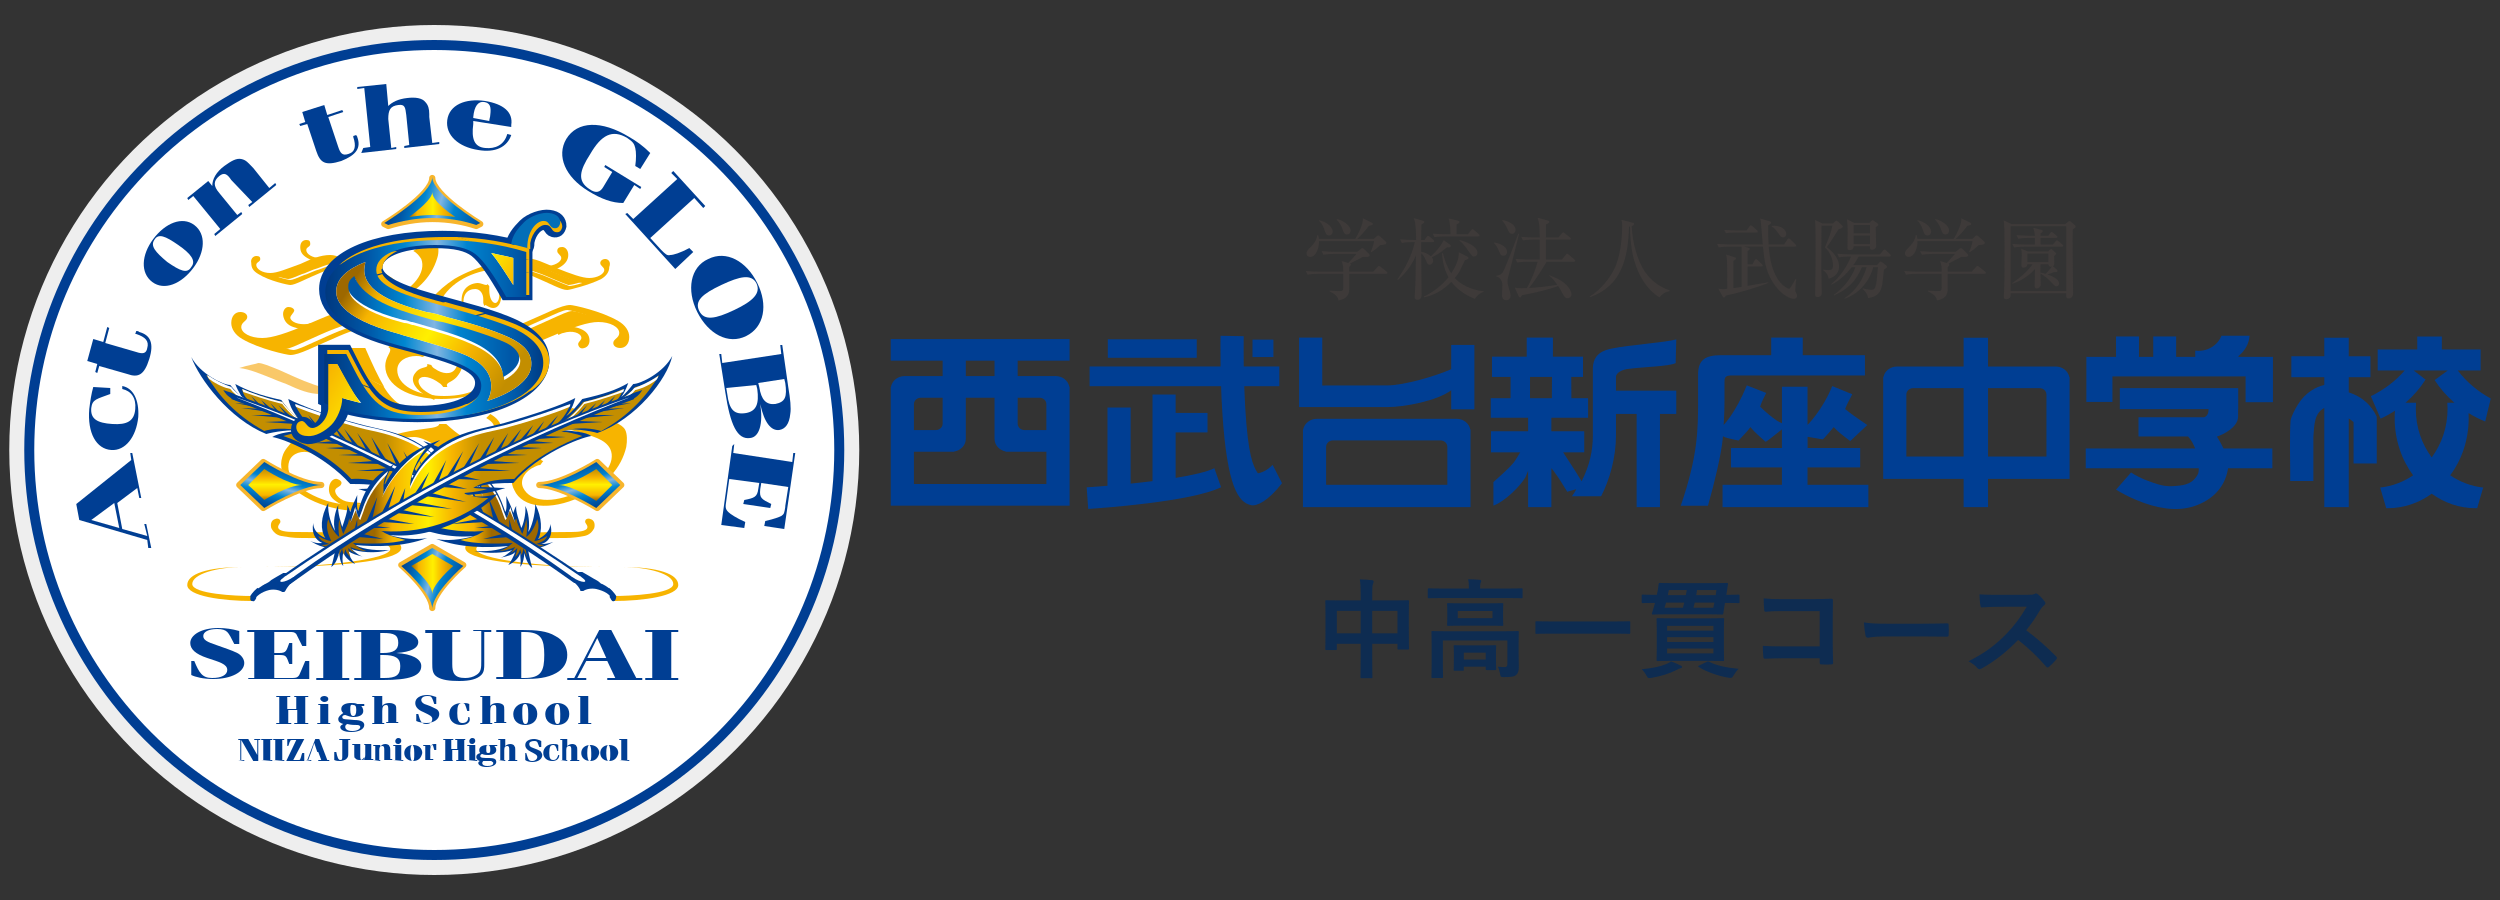 <?xml version="1.0" encoding="utf-8"?>
<!-- Generator: Adobe Illustrator 24.3.0, SVG Export Plug-In . SVG Version: 6.00 Build 0)  -->
<svg version="1.1" id="レイヤー_1" xmlns="http://www.w3.org/2000/svg" xmlns:xlink="http://www.w3.org/1999/xlink" x="0px"
	 y="0px" viewBox="0 0 250 90" style="enable-background:new 0 0 250 90;" xml:space="preserve">
<rect x="0" y="0" width="250" height="90" fill="#333333" stroke="none"/>
<style type="text/css">
	.st0{fill:#3E3A39;}
	.st1{fill:#003E93;}
	.st2{fill:#0E2C51;}
	.st3{fill:#EEEEEE;}
	.st4{fill:#FFFFFF;}
	.st5{fill:#036EB7;stroke:#F7B52C;stroke-width:0.618;stroke-linecap:round;stroke-linejoin:round;stroke-miterlimit:10;}
	.st6{fill:url(#SVGID_1_);}
	.st7{fill:#F7B400;}
	.st8{fill:#F9C869;}
	.st9{fill:url(#SVGID_2_);}
	.st10{fill:url(#SVGID_3_);}
	.st11{fill:url(#SVGID_4_);}
	.st12{fill:url(#SVGID_5_);}
	.st13{fill:url(#SVGID_6_);}
	.st14{fill:url(#SVGID_7_);}
	.st15{fill:url(#SVGID_8_);}
	.st16{fill:url(#SVGID_9_);}
	.st17{fill:url(#SVGID_10_);}
	.st18{fill:url(#SVGID_11_);}
	.st19{fill:url(#SVGID_12_);}
	.st20{fill:#003E93;stroke:#003E93;stroke-width:1.235;stroke-miterlimit:10;}
	.st21{fill:#036EB7;}
	.st22{fill:url(#SVGID_13_);}
	.st23{fill:url(#SVGID_14_);}
	.st24{fill:url(#SVGID_15_);}
	.st25{fill:url(#SVGID_16_);}
	.st26{fill:url(#SVGID_17_);}
</style>
<g>
	<g>
		<g>
			<path class="st0" d="M138.606,27.383h-3.681v1.55c0,0.537-0.269,0.967-1.075,1.11
				c-0.054-0.323-0.188-0.555-0.896-0.905v-0.072c0.206,0.018,0.744,0.045,0.887,0.045
				c0.394,0,0.484-0.027,0.484-0.341V27.383h-2.517c-0.224,0-0.654,0.009-1.057,0.081l-0.17-0.358
				c0.609,0.054,1.245,0.063,1.37,0.063h2.373c0-0.466-0.009-0.609-0.152-1.057l0.663,0.188
				c0.126-0.143,0.699-0.779,0.815-0.905h-2.257c-0.116,0-0.618,0-1.048,0.081l-0.18-0.358
				c0.591,0.054,1.209,0.063,1.371,0.063h2.194l0.341-0.278c0.08-0.063,0.125-0.09,0.17-0.09
				c0.045,0,0.09,0.027,0.162,0.09l0.51,0.492c0.036,0.027,0.054,0.099,0.054,0.134
				c0,0.117-0.143,0.162-0.305,0.162h-0.403c-0.116,0.08-0.179,0.116-0.752,0.403
				c-0.116,0.063-0.152,0.081-0.502,0.26c0.054,0.027,0.081,0.063,0.081,0.108
				c0,0.062-0.063,0.143-0.161,0.242v0.466h2.4l0.403-0.448c0.09-0.098,0.125-0.134,0.17-0.134
				s0.108,0.045,0.206,0.126l0.546,0.439c0.045,0.036,0.09,0.098,0.09,0.134
				C138.74,27.338,138.696,27.383,138.606,27.383z M138.534,24.427c-0.08,0.036-0.295,0.072-0.519,0.09
				c-0.09,0.072-0.126,0.108-0.412,0.367c-0.098,0.09-0.305,0.224-0.466,0.331l-0.063-0.027
				c0.144-0.287,0.295-0.797,0.331-1.084h-5.499c0.009,0.609-0.269,1.585-0.887,1.585
				c-0.259,0-0.367-0.179-0.367-0.349c0-0.224,0.098-0.313,0.492-0.717
				c0.412-0.421,0.52-0.743,0.6-1.119h0.063c0.045,0.134,0.072,0.233,0.081,0.385h3.636
				c0.34-0.537,0.636-1.227,0.716-1.585c0.063-0.251,0.054-0.349,0.045-0.474l0.878,0.43
				c0.072,0.036,0.116,0.072,0.116,0.126c0,0.072-0.036,0.098-0.108,0.125
				c-0.062,0.027-0.197,0.063-0.286,0.081c-0.367,0.492-0.869,1.048-1.164,1.299h1.666l0.269-0.251
				c0.081-0.072,0.126-0.099,0.17-0.099c0.054,0,0.099,0.027,0.161,0.09l0.546,0.484
				c0.045,0.045,0.099,0.099,0.099,0.152C138.633,24.347,138.615,24.392,138.534,24.427z M132.901,23.541
				c-0.251,0-0.331-0.17-0.439-0.502c-0.081-0.242-0.215-0.663-0.573-0.967l0.027-0.054
				c0.681,0.152,1.352,0.636,1.352,1.146C133.268,23.389,133.125,23.541,132.901,23.541z
				 M134.701,23.443c-0.259,0-0.313-0.152-0.466-0.564c-0.098-0.251-0.188-0.502-0.573-0.923l0.036-0.054
				c0.788,0.206,1.361,0.734,1.361,1.137C135.059,23.138,135.023,23.443,134.701,23.443z"/>
			<path class="st0" d="M144.704,24.723c-0.197,0.17-0.815,0.69-1.523,1.003
				c0.072,0.09,0.134,0.215,0.134,0.359c0,0.206-0.188,0.385-0.341,0.385
				c-0.197,0-0.251-0.116-0.448-0.573c-0.09-0.206-0.251-0.448-0.403-0.573
				c0,0.654,0.036,3.547,0.036,4.138c0,0.134,0,0.519-0.421,0.519c-0.188,0-0.269-0.108-0.269-0.287
				c0-0.259,0.045-0.672,0.054-0.923c0.036-0.698,0.036-0.949,0.072-3.206
				c-0.573,1.29-1.343,2.006-1.782,2.418l-0.072-0.036c0.69-1.012,1.415-2.257,1.746-3.735h-0.242
				c-0.162,0-0.627,0-1.057,0.08l-0.179-0.358c0.555,0.045,1.11,0.063,1.379,0.063h0.224
				c0-0.582-0.018-1.72-0.233-2.185l0.941,0.269c0.054,0.018,0.116,0.045,0.116,0.116
				c0,0.099-0.144,0.17-0.296,0.251c-0.009,0.251-0.018,1.325-0.027,1.549h0.341l0.215-0.305
				c0.045-0.063,0.09-0.116,0.134-0.116s0.126,0.063,0.17,0.098l0.358,0.305
				c0.054,0.045,0.09,0.081,0.09,0.134c0,0.081-0.072,0.099-0.134,0.099h-1.173v0.958
				c0.296,0.054,0.69,0.197,0.985,0.466c0.412-0.403,0.878-0.86,1.281-1.621l0.627,0.456
				c0.054,0.036,0.072,0.081,0.072,0.126C145.08,24.723,144.972,24.75,144.704,24.723z
				 M147.489,29.891c-0.636-0.26-1.639-0.752-2.356-1.71c-0.744,0.77-1.684,1.361-2.741,1.549
				v-0.081c0.761-0.322,1.8-1.102,2.454-1.917c-0.528-0.967-0.618-2.006-0.645-2.409l0.09,0.009
				c0.179,0.708,0.43,1.397,0.833,2.006c0.412-0.645,0.788-1.352,0.752-2.113l0.833,0.421
				c0.054,0.027,0.143,0.08,0.143,0.152c0,0.072-0.072,0.134-0.358,0.224
				c-0.045,0.09-0.313,0.654-0.475,0.976c-0.116,0.242-0.277,0.492-0.546,0.806
				c0.922,1.003,2.418,1.308,2.893,1.316v0.063C147.946,29.309,147.615,29.667,147.489,29.891z
				 M147.82,23.64h-3.314c-0.224,0-0.654,0.009-1.057,0.08l-0.17-0.349
				c0.564,0.045,1.12,0.054,1.37,0.054h0.394c0-0.367-0.018-1.138-0.179-1.577l0.913,0.215
				c0.081,0.018,0.17,0.063,0.17,0.134c0,0.108-0.224,0.215-0.295,0.251v0.976h1.137l0.323-0.394
				c0.045-0.054,0.098-0.116,0.143-0.116c0.054,0,0.117,0.063,0.17,0.108l0.448,0.385
				c0.036,0.036,0.081,0.099,0.081,0.144C147.955,23.63,147.883,23.64,147.82,23.64z
				 M147.399,25.655c-0.161,0-0.197-0.054-0.52-0.51c-0.269-0.376-0.537-0.761-0.949-1.11
				l0.018-0.036c0.994,0.26,1.8,0.726,1.8,1.29C147.749,25.494,147.597,25.655,147.399,25.655z"/>
			<path class="st0" d="M149.404,24.248c0.376,0.045,1.299,0.313,1.299,0.932
				c0,0.188-0.098,0.394-0.367,0.394c-0.242,0-0.278-0.09-0.511-0.627
				c-0.134-0.323-0.331-0.546-0.438-0.663L149.404,24.248z M151.903,23.38
				c-0.152,0.6-0.797,3.233-0.941,3.762c-0.152,0.582-0.215,0.788-0.215,0.958
				c0,0.197,0.018,0.323,0.126,0.672c0.072,0.251,0.188,0.645,0.188,0.77
				c0,0.251-0.143,0.484-0.438,0.484c-0.162,0-0.421-0.08-0.421-0.519
				c0-0.162,0.036-0.878,0.036-1.021c0-0.573-0.421-0.797-0.609-0.851l-0.009-0.054
				c0.484-0.072,0.618-0.251,0.761-0.546c0.412-0.887,1.397-3.511,1.451-3.664L151.903,23.38z
				 M150.228,22c0.726,0.134,1.325,0.493,1.325,0.985c0,0.134-0.081,0.394-0.349,0.394
				c-0.242,0-0.305-0.144-0.466-0.502c-0.126-0.295-0.313-0.591-0.52-0.842L150.228,22z
				 M156.184,25.959l0.394-0.475c0.063-0.072,0.08-0.108,0.143-0.108
				c0.054,0,0.09,0.036,0.162,0.099l0.546,0.466c0.045,0.036,0.09,0.081,0.09,0.134
				c0,0.081-0.08,0.099-0.134,0.099h-2.723c-1.012,1.728-1.756,2.615-1.764,2.624
				c0.851-0.036,2.006-0.17,2.83-0.323c-0.367-0.52-0.582-0.726-0.806-0.905l0.036-0.045
				c1.039,0.421,1.469,0.699,1.845,1.155c0.036,0.045,0.34,0.412,0.34,0.753
				c0,0.277-0.233,0.394-0.385,0.394c-0.161,0-0.296-0.08-0.466-0.403
				c-0.197-0.367-0.305-0.564-0.475-0.824c-0.215,0.08-1.424,0.519-3.627,0.923
				c-0.099,0.197-0.117,0.224-0.188,0.224c-0.081,0-0.134-0.126-0.143-0.144l-0.385-0.833
				c0.233,0.036,0.412,0.054,0.618,0.054c0.188,0,0.493-0.009,0.6-0.018
				c0.403-0.69,0.887-1.881,1.075-2.633h-0.985c-0.161,0-0.618,0-1.056,0.08l-0.18-0.358
				c0.654,0.054,1.227,0.063,1.379,0.063h1.048v-1.997h-0.618c-0.152,0-0.627,0-1.056,0.081
				l-0.18-0.358c0.457,0.036,0.923,0.063,1.379,0.063h0.475c-0.027-1.236-0.027-1.379-0.206-1.971
				l1.012,0.278c0.063,0.018,0.152,0.045,0.152,0.125c0,0.135-0.224,0.215-0.34,0.26v1.308h1.236
				l0.349-0.394c0.054-0.063,0.099-0.117,0.144-0.117c0.036,0,0.081,0.036,0.161,0.099l0.51,0.394
				c0.045,0.036,0.09,0.08,0.09,0.134c0,0.08-0.072,0.098-0.134,0.098h-2.355v1.997H156.184z"/>
			<path class="st0" d="M166.957,29.112c-0.537,0.116-0.734,0.305-1.012,0.627
				c-1.102-0.681-1.836-1.8-2.293-3.009c-0.305-0.797-0.609-1.881-0.654-4.075
				c-0.036,0.009-0.054,0.009-0.098,0.018c-0.09,3.045-0.681,5.884-3.878,7.04l-0.036-0.072
				c1.093-0.654,2.024-1.872,2.445-2.741c0.645-1.335,0.788-3.233,0.788-4.237
				c0-0.43-0.036-0.537-0.081-0.68l1.084,0.277c0.152,0.036,0.179,0.054,0.179,0.126
				c0,0.143-0.144,0.197-0.233,0.224c0.063,1.559,0.538,3.439,1.37,4.63
				c0.869,1.227,1.979,1.639,2.427,1.8L166.957,29.112z"/>
			<path class="st0" d="M179.377,29.882c-0.474,0-1.451-0.564-2.159-1.756
				c-0.69-1.173-0.788-2.159-0.922-3.466h-1.899l0.43,0.108c0.098,0.027,0.143,0.063,0.143,0.126
				c0,0.072-0.054,0.116-0.215,0.206v1.334h0.484l0.233-0.412c0.036-0.063,0.072-0.108,0.126-0.108
				c0.063,0,0.108,0.045,0.17,0.098l0.412,0.394c0.054,0.054,0.09,0.108,0.09,0.162
				c0,0.054-0.054,0.08-0.143,0.08h-1.37v1.935c0.269-0.045,1.478-0.251,1.728-0.295
				c0.108-0.018,0.144-0.027,0.341-0.063v0.063c-0.923,0.403-3.189,1.066-4.246,1.272
				c-0.063,0.144-0.108,0.188-0.188,0.188c-0.054,0-0.098-0.045-0.134-0.108l-0.43-0.779
				c0.143,0.027,0.269,0.054,0.466,0.054c0.072,0,0.224-0.009,0.43-0.036c0-1.881,0-2.463-0.027-2.902
				c-0.018-0.251-0.054-0.385-0.098-0.528l0.851,0.269c0.09,0.027,0.152,0.063,0.152,0.126
				c0,0.062-0.063,0.134-0.26,0.224v2.741c0.224-0.027,0.556-0.072,0.815-0.116v-4.03h-1.218
				c-0.161,0-0.627,0-1.057,0.081l-0.179-0.359c0.555,0.045,1.111,0.063,1.379,0.063h3.197
				c-0.054-0.69-0.099-1.057-0.179-2.069c-0.027-0.287-0.036-0.358-0.081-0.528l0.958,0.278
				c0.09,0.027,0.135,0.081,0.135,0.134c0,0.063-0.027,0.108-0.099,0.152
				c-0.081,0.054-0.143,0.09-0.197,0.134c-0.018,0.681,0,1.343,0.045,1.899h1.549l0.323-0.492
				c0.054-0.081,0.099-0.116,0.144-0.116s0.098,0.045,0.161,0.098l0.492,0.484
				c0.054,0.054,0.09,0.108,0.09,0.161c0,0.045-0.045,0.081-0.125,0.081h-2.624
				c0.098,1.236,0.358,2.633,1.146,3.574c0.331,0.394,0.761,0.636,0.869,0.636
				c0.09,0,0.098-0.018,0.242-0.242c0.054-0.09,0.295-0.466,0.43-0.726l0.063,0.009
				c-0.045,0.233-0.098,1.075-0.098,1.111c0,0.108,0.018,0.134,0.116,0.313
				c0.036,0.072,0.063,0.144,0.063,0.224C179.699,29.649,179.691,29.882,179.377,29.882z M175.642,23.254
				h-2.284c-0.197,0-0.501,0.018-0.761,0.063l-0.17-0.323c0.546,0.036,0.941,0.045,1.075,0.045h1.155
				l0.287-0.394c0.054-0.081,0.099-0.108,0.144-0.108c0.054,0,0.098,0.036,0.17,0.098l0.43,0.385
				c0.063,0.054,0.09,0.098,0.09,0.152C175.776,23.227,175.723,23.254,175.642,23.254z M178.302,23.738
				c-0.188,0-0.278-0.126-0.43-0.358c-0.34-0.52-0.573-0.663-0.708-0.744v-0.045
				c0.09-0.009,0.152-0.018,0.242-0.018c0.708,0,1.218,0.403,1.218,0.806
				C178.624,23.559,178.517,23.738,178.302,23.738z"/>
			<path class="st0" d="M183.28,22.35l0.215-0.188c0.054-0.054,0.098-0.09,0.152-0.09
				c0.045,0,0.08,0.018,0.161,0.09l0.349,0.331c0.09,0.08,0.125,0.125,0.125,0.161
				c0,0.116-0.152,0.188-0.439,0.287c-0.107,0.179-0.851,1.361-1.164,1.773
				c0.385,0.287,1.227,1.012,1.227,1.908c0,0.931-0.77,1.164-1.03,1.245
				c-0.072-0.358-0.26-0.654-0.546-0.842v-0.063c0.134,0.018,0.313,0.054,0.51,0.054
				c0.331,0,0.457-0.081,0.457-0.475c0-0.618-0.305-1.388-0.806-1.8
				c0.484-1.164,0.555-1.317,0.752-2.177h-1.092c-0.018,0.412-0.018,3.708-0.018,4.389
				c0,0.287,0.045,1.684,0.045,2.185c0,0.26,0,0.564-0.412,0.564c-0.242,0-0.251-0.134-0.251-0.215
				c0-0.708,0.036-1.845,0.036-2.561c0-0.269,0.009-2.284,0.009-2.436c0-0.636,0-1.952-0.054-2.49
				l0.735,0.349H183.28z M185.17,26.72c-0.197,0.26-1.048,1.299-2.033,1.747l-0.018-0.054
				c0.412-0.34,1.316-1.146,1.988-2.759h-0.152c-0.233,0-0.663,0.009-1.057,0.081l-0.17-0.359
				c0.457,0.036,0.914,0.063,1.37,0.063h2.893l0.313-0.376c0.054-0.063,0.098-0.108,0.143-0.108
				c0.063,0,0.126,0.063,0.162,0.09l0.385,0.367c0.045,0.045,0.09,0.09,0.09,0.144
				c0,0.09-0.081,0.098-0.134,0.098h-3.09c-0.206,0.394-0.358,0.618-0.528,0.851h2.374l0.206-0.233
				c0.054-0.054,0.108-0.116,0.143-0.116c0.072,0,0.134,0.054,0.17,0.08l0.403,0.314
				c0.018,0.018,0.072,0.063,0.072,0.116c0,0.126-0.179,0.224-0.314,0.295
				c-0.027,0.26-0.116,1.254-0.161,1.496c-0.179,0.86-0.51,1.2-1.406,1.353
				c-0.09-0.421-0.259-0.645-0.555-0.923l0.036-0.054c0.439,0.134,0.708,0.144,0.806,0.144
				c0.162,0,0.359,0,0.457-0.367c0.099-0.376,0.116-0.528,0.233-1.89h-0.475
				c-0.26,1.048-1.128,2.544-2.857,3.153l-0.027-0.045c1.218-0.779,1.899-1.988,2.221-3.108h-0.466
				c-0.618,1.487-1.541,2.266-2.785,2.821l-0.018-0.054c1.227-0.86,1.917-2.078,2.149-2.768H185.17z
				 M186.952,22.287l0.162-0.17c0.054-0.063,0.098-0.099,0.134-0.099
				c0.045,0,0.098,0.027,0.134,0.054l0.34,0.251c0.09,0.072,0.108,0.108,0.108,0.126
				c0,0.09-0.036,0.116-0.26,0.277c0.009,0.51,0.045,1.335,0.045,1.854
				c0,0.385-0.349,0.394-0.412,0.394c-0.206,0-0.215-0.125-0.206-0.349h-1.639
				c0,0.17-0.063,0.385-0.376,0.385c-0.233,0-0.233-0.144-0.233-0.233
				c0-0.251,0.018-1.361,0.018-1.594c0-0.394,0-0.699-0.063-1.254l0.708,0.358H186.952z M185.358,22.502
				v0.833h1.639v-0.833H185.358z M185.358,23.55v0.86h1.639v-0.86H185.358z"/>
			<path class="st0" d="M198.451,27.383H194.77v1.55c0,0.537-0.269,0.967-1.075,1.11
				c-0.054-0.323-0.188-0.555-0.896-0.905v-0.072c0.206,0.018,0.744,0.045,0.887,0.045
				c0.394,0,0.484-0.027,0.484-0.341V27.383h-2.517c-0.224,0-0.654,0.009-1.057,0.081l-0.17-0.358
				c0.609,0.054,1.245,0.063,1.371,0.063h2.373c0-0.466-0.009-0.609-0.152-1.057l0.663,0.188
				c0.126-0.143,0.699-0.779,0.815-0.905h-2.257c-0.116,0-0.618,0-1.048,0.081l-0.179-0.358
				c0.591,0.054,1.209,0.063,1.371,0.063h2.194l0.341-0.278c0.08-0.063,0.125-0.09,0.17-0.09
				s0.09,0.027,0.162,0.09l0.51,0.492c0.036,0.027,0.054,0.099,0.054,0.134
				c0,0.117-0.143,0.162-0.305,0.162h-0.403c-0.116,0.08-0.179,0.116-0.752,0.403
				c-0.116,0.063-0.152,0.081-0.502,0.26c0.054,0.027,0.081,0.063,0.081,0.108
				c0,0.062-0.063,0.143-0.161,0.242v0.466h2.4l0.403-0.448c0.09-0.098,0.125-0.134,0.17-0.134
				s0.108,0.045,0.206,0.126l0.546,0.439c0.045,0.036,0.09,0.098,0.09,0.134
				C198.585,27.338,198.541,27.383,198.451,27.383z M198.379,24.427c-0.08,0.036-0.295,0.072-0.519,0.09
				c-0.09,0.072-0.126,0.108-0.412,0.367c-0.098,0.09-0.305,0.224-0.466,0.331l-0.063-0.027
				c0.144-0.287,0.295-0.797,0.331-1.084h-5.499c0.009,0.609-0.269,1.585-0.887,1.585
				c-0.259,0-0.367-0.179-0.367-0.349c0-0.224,0.098-0.313,0.492-0.717
				c0.412-0.421,0.52-0.743,0.6-1.119h0.063c0.045,0.134,0.072,0.233,0.081,0.385H195.37
				c0.34-0.537,0.636-1.227,0.716-1.585c0.063-0.251,0.054-0.349,0.045-0.474l0.878,0.43
				c0.072,0.036,0.116,0.072,0.116,0.126c0,0.072-0.036,0.098-0.107,0.125
				c-0.063,0.027-0.197,0.063-0.287,0.081c-0.367,0.492-0.869,1.048-1.164,1.299h1.666l0.269-0.251
				c0.081-0.072,0.126-0.099,0.17-0.099c0.054,0,0.099,0.027,0.161,0.09l0.546,0.484
				c0.045,0.045,0.099,0.099,0.099,0.152C198.478,24.347,198.46,24.392,198.379,24.427z M192.746,23.541
				c-0.251,0-0.331-0.17-0.439-0.502c-0.081-0.242-0.215-0.663-0.573-0.967l0.027-0.054
				c0.681,0.152,1.352,0.636,1.352,1.146C193.113,23.389,192.97,23.541,192.746,23.541z M194.546,23.443
				c-0.259,0-0.313-0.152-0.466-0.564c-0.098-0.251-0.188-0.502-0.573-0.923l0.036-0.054
				c0.788,0.206,1.361,0.734,1.361,1.137C194.904,23.138,194.868,23.443,194.546,23.443z"/>
			<path class="st0" d="M206.537,22.404l0.26-0.215c0.054-0.045,0.107-0.081,0.161-0.081
				c0.036,0,0.098,0.036,0.126,0.063l0.385,0.331c0.045,0.036,0.099,0.09,0.099,0.144
				c0,0.107-0.099,0.17-0.296,0.304c-0.009,0.493-0.018,1.523,0,3.135c0,0.519,0.036,2.812,0.036,3.278
				c0,0.296-0.206,0.484-0.439,0.484c-0.278,0-0.26-0.206-0.242-0.519h-5.562
				c0.009,0.108,0,0.251-0.009,0.295c-0.027,0.197-0.287,0.305-0.448,0.305
				c-0.188,0-0.233-0.126-0.233-0.278c0-0.116,0.045-0.654,0.045-0.761
				c0.027-0.6,0.036-1.039,0.036-4.264c0-1.639-0.018-2.087-0.09-2.588l0.77,0.367H206.537z
				 M201.064,22.618v6.494h5.562v-6.494H201.064z M205.695,26.971c0.027,0.027,0.054,0.063,0.054,0.108
				c0,0.116-0.098,0.134-0.17,0.134c-0.036,0-0.09,0-0.161-0.009
				c-0.287,0.117-0.376,0.144-0.681,0.242c0.376,0.134,1.173,0.43,1.173,0.896
				c0,0.161-0.116,0.295-0.277,0.295c-0.108,0-0.152-0.027-0.502-0.412
				c-0.305-0.331-0.699-0.654-1.084-0.869c0,0.17,0.027,1.003,0.027,1.093
				c0,0.269-0.251,0.403-0.412,0.403c-0.143,0-0.197-0.126-0.197-0.269c0-0.269,0.036-1.442,0.036-1.684
				c-0.287,0.34-1.092,1.101-2.248,1.469l-0.036-0.054c0.779-0.52,1.541-1.182,2.042-1.89h-0.528
				c0,0.242-0.197,0.34-0.358,0.34c-0.233,0-0.233-0.161-0.233-0.259c0-0.045,0.036-0.779,0.036-0.923
				c0-0.278-0.009-0.466-0.063-0.708l0.672,0.269h2.033l0.161-0.152
				c0.045-0.045,0.09-0.09,0.126-0.09c0.036,0,0.09,0.036,0.125,0.072l0.314,0.278
				c0.045,0.036,0.072,0.08,0.072,0.125c0,0.036-0.054,0.09-0.206,0.224
				c0,0.116,0.018,0.627,0.018,0.726c0,0.188-0.072,0.242-0.143,0.295L205.695,26.971z M204.835,23.577
				l0.188-0.269c0.045-0.072,0.09-0.108,0.134-0.108c0.036,0,0.09,0.027,0.17,0.09l0.313,0.269
				c0.045,0.036,0.099,0.081,0.099,0.134c0,0.081-0.081,0.099-0.144,0.099h-1.541v0.663h1.236
				l0.26-0.305c0.054-0.063,0.09-0.108,0.144-0.108c0.054,0,0.107,0.036,0.17,0.09l0.359,0.305
				c0.054,0.045,0.09,0.08,0.09,0.134c0,0.09-0.081,0.098-0.134,0.098h-3.708
				c-0.09,0-0.645,0-1.057,0.081l-0.179-0.358c0.457,0.045,0.923,0.063,1.379,0.063h0.878v-0.663
				h-0.609c-0.152,0-0.627,0-1.057,0.08l-0.179-0.358c0.555,0.045,1.209,0.063,1.379,0.063h0.466
				c-0.018-0.323-0.108-0.618-0.162-0.797l0.833,0.215c0.054,0.018,0.116,0.036,0.116,0.108
				c0,0.099-0.09,0.152-0.224,0.233v0.242H204.835z M204.844,26.21v-0.851h-2.114v0.851H204.844z
				 M204.047,26.425c-0.009,0.385-0.009,0.627-0.009,0.842c0.126,0.018,0.242,0.036,0.511,0.116
				c0.179-0.152,0.51-0.519,0.636-0.725c-0.206,0.054-0.34-0.045-0.34-0.233H204.047z"/>
		</g>
		<g>
			<path class="st1" d="M95.192,45.172h0.228v-0.02c0.658-0.101,1.161-0.631,1.161-1.271v-4.108h2.872
				v4.108c0,0.622,0.475,1.14,1.103,1.263v0.028h0.056h0.225h0.932h2.87v3.23H91.392v-3.23h2.872
				h0.867H95.192z M96.581,36.068h2.871v1.541H96.581V36.068z M101.768,39.774h2.188
				c0.377,0,0.681,0.288,0.681,0.639v2.595h-2.186c-0.376,0-0.684-0.287-0.684-0.639V39.774z
				 M91.392,40.413c0-0.35,0.302-0.639,0.683-0.639h2.189v2.595c0,0.352-0.306,0.639-0.684,0.639
				h-2.188V40.413z M89.074,34.987v1.081h5.19v1.541h-3.807c-0.687,0-1.253,0.47-1.361,1.084h-0.021
				v0.212v0.538v0.33v8.628v1.083v0.806v0.274h17.884v-0.274v-0.806v-1.083v-8.628v-0.33v-0.538
				v-0.212l-0.026-0.02c-0.117-0.606-0.676-1.065-1.359-1.065h-3.805v-1.541h5.19v-1.081v-1.081
				H89.074V34.987z"/>
			<path class="st1" d="M125.788,47.332c-0.486-0.729-0.982-1.757-1.27-6.637
				c-0.042-0.708-0.07-1.408-0.095-2.077h3.508v-1.971h-3.559c-0.009-0.668-0.009-1.256-0.009-1.739
				c0-0.788,0.005-1.281,0.005-1.287l-2.313-0.043c0,0.018-0.023,1.276,0.004,3.069h-13.102v1.971
				h13.152c0.029,0.86,0.066,1.767,0.127,2.678c0.487,7.45,1.609,8.94,2.872,9.222
				c0.547,0.127,1.708-0.401,3.092-2.197l-0.938-1.837C126.806,46.953,126.315,47.237,125.788,47.332"/>
			<rect x="110.78" y="33.928" class="st1" width="8.894" height="1.85"/>
			<path class="st1" d="M117.564,47.788v-4.549h3.185v-1.949h-3.185v-1.839h-2.313v8.664
				c-0.736,0.092-1.475,0.171-2.188,0.247v-7.606h-2.315v7.821c-0.83,0.072-1.553,0.123-2.083,0.158
				l0.158,2.158c1.072-0.068,10.366-0.709,13.285-2.176l-0.675-1.898
				C120.7,47.189,119.253,47.513,117.564,47.788"/>
			<rect x="125.25" y="33.961" class="st1" width="2.09" height="1.746"/>
			<path class="st1" d="M145.121,36.917c-1.51,0.684-4.759,1.623-6.364,1.623l-6.533,0.01v-4.788H129.909
				v6.946h2.315h6.533c1.692,0,4.975-0.629,6.364-1.685v1.911h2.318v-6.441h-2.318V36.917z"/>
			<path class="st1" d="M144.734,47.096v1.386h-12.124v-1.386v-2.41c0-0.354,0.305-0.645,0.684-0.645h1.386
				h7.987h1.385c0.377,0,0.683,0.291,0.683,0.645V47.096z M145.669,41.883h-3.001h-7.987h-3.003
				c-0.679,0-1.241,0.454-1.359,1.062l-0.023,0.02v0.211v0.51v0.031v0.324v3.055v1.386v1.51v0.723
				h16.757v-0.723v-1.51v-1.386v-3.055v-0.324V43.687v-0.51v-0.211l-0.026-0.02
				C146.914,42.337,146.348,41.883,145.669,41.883"/>
			<path class="st1" d="M204.645,44.269v1.385h-5.842v-6.84h3.773h1.387c0.372,0,0.681,0.287,0.681,0.639
				V44.269z M196.361,45.654h-5.727v-1.385v-4.817c0-0.352,0.305-0.639,0.684-0.639h1.39h3.653V45.654z
				 M205.575,36.653h-2.999h-3.773V33.774h-2.442v2.879h-3.653h-3.008c-0.68,0-1.244,0.458-1.358,1.06
				l-0.023,0.021v0.209v0.512v0.031v0.328v5.456v1.385v1.513v0.717h8.042v2.83h2.442v-2.83h8.154
				V47.167v-1.513v-1.385v-5.456v-0.328V38.454v-0.512v-0.209l-0.024-0.021
				C206.818,37.111,206.255,36.653,205.575,36.653"/>
			<path class="st1" d="M223.847,35.598c0.631-0.491,1.054-1.214,1.109-2.027h-2.806
				c-0.281,0.724-0.941,1.281-1.756,1.458c-0.181,0.035-0.361,0.056-0.549,0.056
				c-0.112,0-0.216-0.006-0.322-0.021v0.215v0.408h-1.909v-2.042h-2.291v2.042h-1.427v-2.042h-2.294
				v2.042h-2.964v0.778v1.175v2.552h2.605V37.64h13.317v2.583h2.734V37.64v-1.625v-0.327h-3.446
				V35.598z"/>
			<path class="st1" d="M221.688,43.649h0.074v-0.016c0.444-0.132,2.047-0.882,2.047-1.962
				c0-0.125,0-0.436,0.001-0.76h0.011v-2.099h-11.84v2.099h8.877
				c0.004,0.341-0.093,0.678-0.427,0.816h-6.58v1.922h4.961c0.314,0.358,0.538,0.773,0.706,1.197
				h-10.943v1.983h11.307c0,0.263-0.031,0.455-0.074,0.547c-0.355,0.725-0.927,1.088-1.852,1.183
				c-1.175,0.123-1.564,0.121-3.148-0.466c-0.58-0.209-1.282-0.551-1.701-0.845l-1.503,1.718
				c0.58,0.354,1.231,0.694,1.973,1.01c2.101,0.896,4.038,1.165,5.618,0.708
				c1.583-0.454,3.277-1.609,3.61-3.855h4.429v-1.983h-4.882
				C222.151,44.433,221.916,44.022,221.688,43.649"/>
			<path class="st1" d="M235.356,39.417c-0.166-0.073-0.325-0.127-0.481-0.175v-1.521h2.17v-2.097h-2.17
				v-1.85h-2.447v1.85h-3.294v2.097h3.294v0.775c-0.916,0.221-1.65,0.718-2.214,1.377
				c-0.558,0.646-1.123,1.834-1.156,2.182c-0.107,1.253-0.037,4.905-0.037,4.905v1.142h2.315v-1.142
				v-3.264c0.093-1.266,0.096-2.373,1.092-2.898v9.915h2.447v-8.871
				c0.161,0.103,0.328,0.23,0.481,0.371v4.132h2.319v-4.672
				C237.133,40.474,236.202,39.774,235.356,39.417"/>
			<path class="st1" d="M244.731,40.274c0.011,0.206,0.024,0.409,0.024,0.615c0,1.832-0.591,3.513-1.585,4.855
				c-0.998-1.342-1.589-3.023-1.589-4.855c0-0.206,0.01-0.409,0.026-0.615h-1.061
				c0.785-0.668,1.464-1.456,2.009-2.315l-1.188-0.912h3.408l-1.311,0.961
				c0.545,0.843,1.213,1.607,1.979,2.266H244.731z M249.074,39.85
				c-1.3-0.705-2.428-1.662-3.299-2.804h2.288v-2.1h-3.879v-1.291h-2.459v1.291h-3.958v2.1h2.705
				c-0.924,1.062-2.077,1.94-3.388,2.573l0.976,2.247c0.503-0.233,0.982-0.497,1.438-0.801
				c-0.022,0.248-0.032,0.495-0.032,0.744c0,2.172,0.695,4.165,1.846,5.723
				c-0.97,0.659-2.088,1.09-3.294,1.224l0.602,2.058l0.14,0.007c1.628,0,3.138-0.53,4.411-1.448
				c1.266,0.918,2.777,1.448,4.398,1.448l0.15-0.007l0.597-2.058
				c-1.204-0.133-2.321-0.564-3.293-1.224c1.155-1.558,1.845-3.551,1.845-5.723
				c0-0.172-0.005-0.336-0.013-0.501c0.528,0.325,1.083,0.609,1.664,0.843L249.074,39.85z"/>
			<path class="st1" d="M180.75,46.739h5.268v-1.94h-5.26v-1.119l0.167,0.029
				c0.001,0,1.082,0.193,1.358,0.231c0.238-0.219,0.789-0.88,0.988-1.109l0.103-0.121l0.116,0.121
				c0.285,0.297,0.591,0.571,1.537,1.275l1.699-1.603c-1.165-0.796-1.68-1.159-2.141-1.542
				l-0.074-0.061l0.037-0.088c0.084-0.209,0.17-0.442,0.673-1.39l-1.998-0.813
				c-0.978,2.419-2.471,3.882-2.471,3.882v-3.816h-2.559v3.657c-0.186-0.096-0.413-0.21-0.468-0.242
				c-0.626-0.435-1.177-0.891-1.658-1.377l-0.06-0.056l0.033-0.076
				c0.06-0.177,0.117-0.371,0.58-1.286l-1.937-0.757c-1.129,2.766-2.318,3.958-2.318,3.958
				l0.029-0.47c0.038-0.654,0.057-1.342,0.057-2.049v-1.801c-0.006-0.526,0.175-0.63,0.755-0.63
				h13.287v-2.028h-6.217v-1.755h-3.156v1.755h-4.997c-1.65,0-2.313,0.503-2.314,1.942v2.518
				c0,3.027-0.017,5.575-1.733,10.599h2.718c0.618-2.149,1.333-5.118,1.484-6.746l0.016-0.208
				l0.193,0.1c0.072,0.033,0.459,0.136,0.797,0.21c0.233,0.056,0.452,0.106,0.569,0.123
				c0.222-0.254,0.916-0.951,1.072-1.192l0.115-0.158l0.126,0.153
				c0.23,0.28,1.06,1.044,1.396,1.325c0.169-0.071,1.133-0.852,1.63-1.246v1.861h-5.096v1.94
				h5.096v1.742h-5.936v2.232h14.58v-2.232h-6.085V46.739z"/>
			<path class="st1" d="M153.002,39.82v-2.128h2.197l-0.013,2.128H153.002z M162.806,36.893
				c1.684-0.22,3.986-0.239,4.76-0.581l0.063-2.373c-1.104,0.316-4.737,0.553-6.423,0.911
				c-0.744,0.15-1.92,0.463-1.92,2.039v6.673c0,1.517-0.344,2.979-1.035,4.378l-0.092,0.187
				c0,0-0.377-0.622-0.559-0.908c-0.201-0.315-0.871-1.366-1.287-1.988h2.111v-2.103h-3.287v-1.355
				h3.672v-1.953h-1.67l-0.011-2.128h1.175v-2.025h-3.011V33.762h-2.62v1.905h-3.473v2.025h1.835
				h0.024v2.128h-1.983v1.953h3.735v1.355h-3.713v2.103h2.921c0,0-0.435,0.746-0.635,1.009
				c-0.614,0.74-1.501,1.456-2.042,1.971v2.353c1.178-0.437,2.689-1.972,3.196-2.823l0.274-0.668
				v3.642h2.327v-3.91l0.261,0.342c0.391,0.507,0.993,1.474,1.326,2.027
				c0.178-0.049,0.513-0.149,0.584-0.172l0.317-0.076l-0.147,0.272
				c-0.038,0.061-0.145,0.222-0.286,0.426h2.92c0.839-1.636,1.486-3.876,1.484-6.061v-2.17h2.066
				v9.322h2.332v-9.322l1.631-0.001v-2.324h-6.03v-1.376
				C161.585,37.252,162.296,36.944,162.806,36.893"/>
		</g>
		<g>
			<path class="st2" d="M136.068,59.319c0-0.604-0.021-0.992-0.086-1.381
				c0.399,0.011,0.831,0.033,1.197,0.076c0.097,0.011,0.184,0.054,0.184,0.129
				c0,0.076-0.022,0.151-0.054,0.216c-0.054,0.129-0.086,0.367-0.086,0.874v0.809h2.093
				c1.036,0,1.392-0.021,1.467-0.021c0.108,0,0.119,0.011,0.119,0.119
				c0,0.064-0.021,0.399-0.021,1.337v1.251c0,1.726,0.021,2.039,0.021,2.104
				c0,0.108-0.011,0.119-0.119,0.119h-0.917c-0.108,0-0.119-0.011-0.119-0.119v-0.453h-2.524v1.327
				c0,1.284,0.021,1.942,0.021,1.996c0,0.108-0.011,0.119-0.119,0.119h-0.96
				c-0.108,0-0.119-0.011-0.119-0.119c0-0.064,0.021-0.701,0.021-1.974v-1.349h-2.384v0.497
				c0,0.119-0.011,0.129-0.119,0.129h-0.916c-0.108,0-0.119-0.011-0.119-0.129
				c0-0.065,0.021-0.389,0.021-2.115v-1.111c0-1.101-0.021-1.446-0.021-1.51
				c0-0.108,0.011-0.119,0.119-0.119c0.075,0,0.431,0.021,1.467,0.021h1.953V59.319z M133.684,63.332
				h2.384v-2.244h-2.384V63.332z M137.222,61.089v2.244h2.524v-2.244H137.222z"/>
			<path class="st2" d="M144.266,59.805c-0.971,0-1.306,0.021-1.37,0.021
				c-0.108,0-0.119-0.011-0.119-0.119v-0.755c0-0.108,0.011-0.119,0.119-0.119
				c0.064,0,0.399,0.021,1.37,0.021h2.622v-0.032c0-0.356-0.011-0.636-0.076-0.896
				c0.399,0,0.777,0.022,1.144,0.054c0.108,0.011,0.172,0.054,0.172,0.108
				c0,0.075-0.043,0.129-0.075,0.216c-0.022,0.086-0.043,0.227-0.043,0.518v0.032h2.762
				c0.971,0,1.306-0.021,1.37-0.021c0.108,0,0.119,0.011,0.119,0.119v0.755
				c0,0.108-0.011,0.119-0.119,0.119c-0.064,0-0.399-0.021-1.37-0.021H144.266z M151.861,65.339
				c0,0.583,0.021,1.036,0.021,1.37c0,0.291-0.043,0.583-0.259,0.776
				c-0.194,0.173-0.442,0.227-1.219,0.227c-0.334,0-0.345-0.021-0.399-0.334
				c-0.043-0.259-0.129-0.528-0.227-0.712c0.323,0.033,0.464,0.043,0.69,0.043
				c0.172,0,0.27-0.076,0.27-0.302v-2.363h-6.451v2.417c0,0.798,0.021,1.165,0.021,1.219
				c0,0.108-0.011,0.119-0.119,0.119h-0.928c-0.108,0-0.119-0.011-0.119-0.119
				c0-0.064,0.021-0.388,0.021-1.219v-2.093c0-0.755-0.021-1.079-0.021-1.144
				c0-0.108,0.011-0.119,0.119-0.119c0.076,0,0.432,0.022,1.457,0.022h5.588
				c1.025,0,1.381-0.022,1.457-0.022c0.108,0,0.119,0.011,0.119,0.119
				c0,0.065-0.021,0.442-0.021,1.23V65.339z M148.818,60.333c0.982,0,1.327-0.021,1.392-0.021
				c0.108,0,0.119,0.011,0.119,0.119c0,0.076-0.021,0.237-0.021,0.701v0.658
				c0,0.442,0.021,0.615,0.021,0.68c0,0.108-0.011,0.119-0.119,0.119
				c-0.064,0-0.41-0.021-1.392-0.021h-2.6c-0.982,0-1.327,0.021-1.392,0.021
				c-0.108,0-0.119-0.011-0.119-0.119c0-0.065,0.021-0.237,0.021-0.68v-0.658
				c0-0.464-0.021-0.625-0.021-0.701c0-0.108,0.011-0.119,0.119-0.119
				c0.064,0,0.41,0.021,1.392,0.021H148.818z M145.485,67.076c-0.108,0-0.119-0.011-0.119-0.119
				c0-0.076,0.021-0.248,0.021-1.241v-0.399c0-0.41-0.021-0.615-0.021-0.68
				c0-0.108,0.011-0.119,0.119-0.119c0.065,0,0.345,0.021,1.165,0.021h1.683
				c0.809,0,1.09-0.021,1.165-0.021c0.108,0,0.119,0.011,0.119,0.119
				c0,0.064-0.021,0.259-0.021,0.572v0.475c0,0.971,0.021,1.144,0.021,1.208
				c0,0.108-0.011,0.119-0.119,0.119h-0.798c-0.119,0-0.129-0.011-0.129-0.119V66.666h-2.19v0.291
				c0,0.108-0.011,0.119-0.119,0.119H145.485z M149.25,61.099h-3.474v0.712h3.474V61.099z
				 M146.38,65.954h2.19v-0.69h-2.19V65.954z"/>
			<path class="st2" d="M155.031,63.365c-0.971,0-1.306,0.021-1.37,0.021
				c-0.108,0-0.119-0.011-0.119-0.108v-1.046c0-0.097,0.011-0.108,0.119-0.108
				c0.064,0,0.399,0.021,1.37,0.021h6.505c0.971,0,1.305-0.021,1.37-0.021
				c0.108,0,0.119,0.011,0.119,0.108v1.046c0,0.097-0.011,0.108-0.119,0.108
				c-0.065,0-0.399-0.021-1.37-0.021H155.031z"/>
			<path class="st2" d="M172.636,59.481h0.162c0.766,0,0.971-0.021,1.036-0.021
				c0.108,0,0.119,0.011,0.119,0.119v0.615c0,0.108-0.011,0.119-0.119,0.119
				c-0.064,0-0.27-0.021-1.036-0.021h-0.302c-0.065,0.367-0.108,0.69-0.162,1.036
				c-0.011,0.108-0.021,0.129-0.14,0.129c-0.065,0-0.313-0.021-1.079-0.021h-4.725
				c-0.766,0-1.014,0.021-1.068,0.021c-0.108,0-0.162-0.032-0.129-0.14
				c0.119-0.345,0.216-0.68,0.302-1.025h-0.184c-0.766,0-0.971,0.021-1.036,0.021
				c-0.097,0-0.108-0.011-0.108-0.119V59.578c0-0.108,0.011-0.119,0.108-0.119
				c0.065,0,0.27,0.021,1.036,0.021h0.377c0.076-0.356,0.141-0.712,0.173-1.057
				c0.011-0.108,0.021-0.129,0.14-0.129c0.065,0,0.389,0.021,1.359,0.021h3.83
				c1.046,0,1.424-0.021,1.489-0.021c0.108,0,0.129,0.021,0.119,0.129L172.636,59.481z M168.051,66.547
				c0.108,0.043,0.151,0.097,0.151,0.162c0,0.064-0.064,0.097-0.162,0.119
				c-0.119,0.021-0.259,0.097-0.442,0.194c-0.658,0.334-1.532,0.615-2.459,0.766
				c-0.108,0.021-0.173,0.021-0.227,0.021c-0.119,0-0.162-0.064-0.259-0.237
				c-0.14-0.259-0.323-0.496-0.485-0.647c0.982-0.097,1.834-0.259,2.427-0.507
				c0.162-0.064,0.324-0.151,0.507-0.28C167.511,66.288,167.748,66.396,168.051,66.547z
				 M170.802,61.833c1.046,0,1.424-0.021,1.489-0.021c0.108,0,0.119,0.011,0.119,0.119
				c0,0.065-0.021,0.367-0.021,1.057v1.942c0,0.701,0.021,0.993,0.021,1.057
				c0,0.108-0.011,0.119-0.119,0.119c-0.065,0-0.442-0.021-1.489-0.021h-3.528
				c-1.057,0-1.424,0.021-1.5,0.021c-0.108,0-0.119-0.011-0.119-0.119
				c0-0.075,0.021-0.356,0.021-1.057v-1.942c0-0.69-0.021-0.992-0.021-1.057
				c0-0.108,0.011-0.119,0.119-0.119c0.076,0,0.442,0.021,1.5,0.021H170.802z M168.288,60.776
				c0.043-0.162,0.097-0.334,0.14-0.518h-1.823c-0.054,0.172-0.097,0.356-0.151,0.518H168.288z
				 M166.713,62.588v0.475h4.628v-0.475H166.713z M171.341,64.195v-0.475h-4.628v0.475H171.341z
				 M171.341,64.854h-4.628v0.485h4.628V64.854z M168.579,59.513c0.032-0.162,0.075-0.334,0.097-0.507
				h-1.791l-0.097,0.507H168.579z M171.33,60.776c0.043-0.172,0.076-0.345,0.108-0.518h-1.963
				l-0.129,0.518H171.33z M169.701,59.007c-0.021,0.172-0.043,0.345-0.075,0.507h1.942
				c0.021-0.162,0.043-0.334,0.075-0.507H169.701z M170.661,66.191
				c0.129-0.064,0.151-0.064,0.259-0.011c0.744,0.377,1.737,0.593,2.945,0.701
				c-0.183,0.173-0.356,0.399-0.528,0.69c-0.097,0.162-0.14,0.216-0.27,0.216
				c-0.065,0-0.13,0-0.237-0.021c-0.96-0.151-2.168-0.572-2.945-1.057
				c-0.097-0.065-0.097-0.108,0.054-0.173L170.661,66.191z"/>
			<path class="st2" d="M181.966,61.11h-3.765c-0.733,0-1.24,0.021-1.618,0.065
				c-0.119,0-0.162-0.054-0.162-0.184c-0.032-0.291-0.054-0.798-0.054-1.154
				c0.647,0.064,1.024,0.076,1.801,0.076h3.204c0.561,0,1.133-0.022,1.705-0.043
				c0.172,0,0.227,0.043,0.216,0.184c0,0.572-0.021,1.133-0.021,1.705v2.578
				c0,0.788,0.032,1.65,0.043,1.953c0,0.108-0.043,0.14-0.194,0.151
				c-0.302,0.022-0.647,0.022-0.949,0c-0.173-0.011-0.205-0.021-0.205-0.183v-0.432h-3.711
				c-0.68,0-1.251,0.032-1.769,0.043c-0.097,0-0.141-0.043-0.151-0.162
				c-0.032-0.281-0.054-0.669-0.054-1.122c0.507,0.032,1.133,0.054,1.985,0.054h3.7V61.11z"/>
			<path class="st2" d="M188.383,63.645c-1.068,0-1.478,0.129-1.586,0.129c-0.129,0-0.215-0.064-0.248-0.227
				c-0.054-0.248-0.119-0.755-0.162-1.305c0.701,0.108,1.241,0.129,2.33,0.129h3.474
				c0.82,0,1.651-0.021,2.481-0.032c0.162-0.011,0.194,0.021,0.194,0.151
				c0.021,0.324,0.021,0.69,0,1.014c0,0.129-0.043,0.172-0.194,0.162
				c-0.809-0.011-1.607-0.021-2.406-0.021H188.383z"/>
			<path class="st2" d="M202.741,59.481c0.389,0,0.583-0.011,0.745-0.097
				c0.043-0.032,0.075-0.043,0.119-0.043c0.064,0,0.119,0.043,0.183,0.086
				c0.248,0.194,0.497,0.475,0.701,0.755c0.033,0.054,0.054,0.097,0.054,0.14
				c0,0.065-0.043,0.14-0.14,0.216c-0.141,0.119-0.281,0.28-0.399,0.475
				c-0.442,0.755-0.863,1.359-1.381,2.018c1.036,0.766,1.996,1.607,2.988,2.61
				c0.054,0.054,0.086,0.108,0.086,0.151c0,0.043-0.021,0.097-0.076,0.162
				c-0.205,0.248-0.453,0.507-0.723,0.733c-0.043,0.043-0.086,0.065-0.129,0.065
				c-0.054,0-0.097-0.032-0.151-0.086c-0.906-1.057-1.834-1.909-2.805-2.675
				c-1.219,1.273-2.449,2.19-3.625,2.848c-0.097,0.043-0.173,0.086-0.248,0.086
				c-0.065,0-0.13-0.033-0.184-0.097c-0.237-0.291-0.55-0.507-0.906-0.701
				c1.683-0.853,2.686-1.618,3.797-2.751c0.777-0.809,1.37-1.575,2.028-2.708l-2.784,0.011
				c-0.561,0-1.122,0.021-1.704,0.065c-0.086,0.011-0.119-0.065-0.141-0.184
				c-0.054-0.227-0.097-0.744-0.097-1.122c0.583,0.043,1.122,0.043,1.823,0.043H202.741z"/>
		</g>
	</g>
	<g>
		<g>
			<circle class="st3" cx="43.426" cy="45" r="42.5"/>
			<circle class="st4" cx="43.426" cy="45" r="40.5"/>
			<path class="st1" d="M43.426,5c22.1,0,40,17.9,40,40s-17.9,40-40,40s-40-18-40-40S21.326,5,43.426,5 M43.426,4
				c-22.6,0-41,18.4-41,41s18.4,41,41,41s41-18.4,41-41S66.026,4,43.426,4L43.426,4z"/>
		</g>
		<path class="st5" d="M43.226,21.9c1.7,0,3.2,0.3,4.4,0.7l0.4-0.2c0,0-4.8-2.9-4.8-4.6c0,1.7-4.8,4.6-4.8,4.6l0.4,0.2
			C40.126,22.2,41.626,21.9,43.226,21.9z"/>
		
			<linearGradient id="SVGID_1_" gradientUnits="userSpaceOnUse" x1="38.487" y1="72.591" x2="49.207" y2="69.674" gradientTransform="matrix(1 0 0 -1 0 92)">
			<stop  offset="0" style="stop-color:#003980"/>
			<stop  offset="0.19" style="stop-color:#0057A7"/>
			<stop  offset="0.356" style="stop-color:#0087D0"/>
			<stop  offset="0.503" style="stop-color:#80B5E2"/>
			<stop  offset="0.638" style="stop-color:#0084CF"/>
			<stop  offset="0.871" style="stop-color:#0057A7"/>
			<stop  offset="1" style="stop-color:#003980"/>
		</linearGradient>
		<path class="st6" d="M43.226,21.8c1.7,0,3.2,0.3,4.4,0.7l0.4-0.2c0,0-4.8-2.9-4.8-4.6c0,1.7-4.8,4.6-4.8,4.6l0.4,0.2
			C40.126,22.1,41.626,21.8,43.226,21.8z"/>
		<path class="st7" d="M41.326,25.1c0.4,0.2,0.6,0.5,0.8,0.8c0.5,1.3-0.7,3-3.3,4.1c-2.6,1.1-4.8,0.8-5.3-0.6c0-0.1,0-0.1-0.1-0.2
			c-0.3,0.1-0.6,0.2-0.8,0.3c0.8,1.7,3.4,2.1,6.4,0.9c2.6-1.1,4.1-2.6,4.7-4.6c0.2-0.6,0.1-1.2,0-1.7c-0.1-0.2-0.2-0.3-0.4-0.5
			C42.626,24.2,42.026,24.6,41.326,25.1z"/>
		<g>
			<path class="st7" d="M30.726,25.8c-0.5-0.3-0.7-0.6-0.7-1.1s0.3-0.7,0.6-0.7c0.3,0,0.4,0.1,0.4,0.4c0,0.3-0.4,0.3-0.4,0.6
				c0,0.4,0.6,0.8,1.4,0.8c0.1,0,0.3,0,0.4,0v0.8C31.926,26.4,31.226,26.1,30.726,25.8z"/>
			<path class="st7" d="M29.326,32.7c-0.6-0.2-0.9-0.6-1-1.1s0.2-0.9,0.5-0.9s0.5,0.1,0.6,0.3c0,0.3-0.4,0.5-0.4,0.8
				c0.1,0.4,0.8,0.7,1.7,0.6c0.1,0,0.3-0.1,0.5-0.1l0.2,0.9C30.726,33.1,29.926,32.9,29.326,32.7z"/>
			<path class="st7" d="M57.826,32.8c0.6,0.2,1,0.5,1.1,1s-0.1,0.9-0.5,1c-0.3,0.1-0.5,0-0.6-0.3s0.4-0.5,0.3-0.8
				c-0.1-0.4-0.9-0.7-1.8-0.4c-0.1,0-0.3,0.1-0.5,0.2l-0.2-0.9C56.326,32.5,57.126,32.6,57.826,32.8z"/>
			<path class="st7" d="M33.426,50c-0.5-0.4-0.6-0.9-0.5-1.4s0.5-0.8,0.8-0.7c0.3,0.1,0.5,0.3,0.4,0.5c-0.1,0.3-0.5,0.3-0.6,0.6
				c-0.1,0.4,0.5,1.1,1.4,1.2c0.1,0,1.1,0.1,1.3,0.1l-1.2,0.5C34.426,50.6,33.926,50.4,33.426,50z"/>
			<path class="st7" d="M25.626,25.6c0.3,0,0.4,0.1,0.4,0.3c0,0.3-0.4,0.3-0.4,0.6c0,0.4,0.6,0.8,1.4,0.8c0.7,0,1.6-0.4,3-0.9
				c1.1-0.5,2-0.9,3-0.9c1.5,0,2.7,1.9,4.8,3.2c0.8,0.5,3.2-0.1,3.8,0.6h-1c-1-1.7-3.2-2.7-5.5-2.7c-1.2,0-2,0.3-2.9,0.6
				c-1.7,0.7-2.7,1.3-3.2,1.3c-0.2,0-2.1-0.4-3.2-1.1c-0.5-0.3-0.7-0.6-0.7-1.1C25.026,25.9,25.326,25.6,25.626,25.6z"/>
			<path class="st4" d="M32.026,26.9c0.8-0.3,1.6-0.6,2.6-0.7c-0.6-0.1-1.1-0.2-1.5-0.2c-0.7,0-1.4,0.3-2.2,0.6
				c-0.2,0.1-0.4,0.2-0.5,0.2c-1.1,0.5-1.9,0.8-2.6,0.9c0.6,0.2,1.1,0.3,1.2,0.3c0.2,0,0.7-0.2,1.4-0.5
				C30.826,27.4,31.326,27.1,32.026,26.9z"/>
			<path class="st7" d="M60.526,25.9c-0.3,0-0.5,0.2-0.5,0.4c0,0.3,0.4,0.4,0.4,0.7c0,0.4-0.7,0.8-1.5,0.8c-0.7,0-1.8-0.4-3.3-1
				c-1.2-0.5-2.1-1-3.2-1c-1.6,0-4.8,0.8-7,2.1c-0.9,0.6-1.6,1.2-2.2,1.9h1c1.1-1.8,3.5-2.9,5.9-2.9c1.3,0,2.1,0.3,3.1,0.7
				c1.9,0.8,2.9,1.4,3.5,1.4c0.2,0,2.2-0.5,3.4-1.1c0.5-0.3,0.8-0.7,0.8-1.2C61.126,26.2,60.826,25.9,60.526,25.9z"/>
			<path class="st7" d="M46.426,40.3C46.426,40.3,46.426,40.4,46.426,40.3L46.426,40.3L46.426,40.3z"/>
		</g>
		<path class="st7" d="M56.026,26.7c0.5-0.3,0.8-0.7,0.8-1.2s-0.3-0.8-0.6-0.8c-0.3,0-0.5,0.1-0.5,0.4c0,0.3,0.4,0.4,0.4,0.7
			c0,0.4-0.7,0.8-1.5,0.8c-0.1,0-0.3,0-0.5,0v0.9C54.826,27.3,55.526,27,56.026,26.7z"/>
		<path class="st4" d="M55.426,28c0.7,0.3,1.2,0.5,1.5,0.6c0.2,0,0.7-0.1,1.3-0.3c-0.7-0.1-1.6-0.5-2.8-1
			c-0.2-0.1-0.4-0.2-0.6-0.2c-0.9-0.4-1.6-0.7-2.4-0.7c-0.4,0-1,0.1-1.6,0.2c1.1,0.1,1.9,0.4,2.8,0.7
			C54.326,27.5,54.926,27.8,55.426,28z"/>
		<path class="st7" d="M55.326,27.9c0.7,0.3,1.2,0.5,1.5,0.6c0.2,0,0.7-0.1,1.3-0.3c-0.7-0.1-1.6-0.5-2.8-1
			c-0.2-0.1-0.4-0.2-0.6-0.2c-0.9-0.4-1.6-0.7-2.4-0.7c-0.4,0-1,0.1-1.6,0.2c1.1,0.1,1.9,0.4,2.8,0.7
			C54.226,27.4,54.826,27.7,55.326,27.9z"/>
		<path class="st7" d="M45.326,33.1c0.8,0.2,1.6,0.3,2.4,0.3c1.8,0,3-0.4,4.4-1c2.6-1.1,4-1.9,4.9-1.9c0.3,0,3.1,0.6,4.8,1.6
			c0.7,0.4,1.1,1,1.1,1.6c0,0.7-0.4,1.1-0.9,1.1c-0.4,0-0.7-0.2-0.7-0.5c0-0.4,0.6-0.5,0.6-1c0-0.6-0.9-1.1-2.1-1.1
			c-1,0-2.5,0.5-4.6,1.4c-1.7,0.7-3,1.4-4.5,1.4c-1.3,0-3.3-0.4-5.5-1v-0.9H45.326z"/>
		<path class="st7" d="M31.826,26.8c0.8-0.3,1.6-0.6,2.6-0.7c-0.6-0.1-1.1-0.2-1.5-0.2c-0.7,0-1.4,0.3-2.2,0.6
			c-0.2,0.1-0.4,0.2-0.5,0.2c-1.1,0.5-1.9,0.8-2.6,0.9c0.6,0.2,1.1,0.3,1.2,0.3c0.2,0,0.7-0.2,1.4-0.5
			C30.626,27.3,31.126,27,31.826,26.8z"/>
		<path class="st4" d="M54.726,32.9c-0.3,0.1-0.6,0.2-0.8,0.3c-1.3,0.5-2.3,1-3.4,1c-0.6,0-1.4-0.1-2.3-0.3c1.5-0.1,2.6-0.5,3.9-1
			c1-0.4,1.8-0.8,2.5-1.1c0.9-0.4,1.7-0.8,2.1-0.8c0.2,0,1,0.2,1.9,0.5C57.626,31.8,56.426,32.3,54.726,32.9z"/>
		<path class="st7" d="M55.226,33c-0.3,0.1-0.6,0.2-0.8,0.3c-1.3,0.5-2.3,1-3.4,1c-0.6,0-1.4-0.1-2.3-0.3c1.5-0.1,2.6-0.5,3.9-1
			c1-0.4,1.8-0.8,2.5-1.1c0.9-0.4,1.7-0.8,2.1-0.8c0.2,0,1,0.2,1.9,0.5C58.126,31.9,56.926,32.3,55.226,33z"/>
		<path class="st7" d="M40.726,32.9c-0.8-0.2-1.6-0.3-2.4-0.3c-1.8,0-3,0.4-4.4,1c-2.6,1.1-4,1.9-4.9,1.9c-0.3,0-3.1-0.6-4.8-1.6
			c-0.7-0.4-1.1-1-1.1-1.6c0-0.7,0.4-1.1,0.9-1.1c0.4,0,0.7,0.2,0.7,0.5c0,0.4-0.6,0.5-0.6,1c0,0.6,0.9,1.1,2.1,1.1
			c1,0,2.5-0.5,4.6-1.4c1.7-0.7,3-1.4,4.5-1.4c1.3,0,3.3,0.4,5.5,1v0.9H40.726z"/>
		<path class="st4" d="M31.326,33.1c0.3-0.1,0.6-0.2,0.8-0.3c1.3-0.5,2.3-1,3.4-1c0.6,0,1.4,0.1,2.3,0.3c-1.5,0.1-2.6,0.5-3.9,1
			c-1,0.4-1.8,0.8-2.5,1.1c-0.9,0.4-1.7,0.8-2.1,0.8c-0.2,0-1-0.2-1.9-0.5C28.426,34.3,29.626,33.8,31.326,33.1z"/>
		<path class="st7" d="M30.526,33c0.3-0.1,0.6-0.2,0.8-0.3c1.3-0.5,2.3-1,3.4-1c0.6,0,1.4,0.1,2.3,0.3c-1.5,0.1-2.6,0.5-3.9,1
			c-1,0.4-1.8,0.8-2.5,1.1c-0.9,0.4-1.7,0.8-2.1,0.8c-0.2,0-1-0.2-1.9-0.5C27.626,34.2,28.926,33.7,30.526,33z"/>
		<path class="st7" d="M43.626,32.8c1.9,1.4,2.6,3.1,1.9,4.1c-0.4,0.6-1.3,0.5-2,0c-0.2-0.1-0.3-0.2-0.4-0.4l-0.4-0.1
			c0,0.1,0,0.1,0,0.2c-0.1,0.2-0.8,0.1-1.2,0.7c-0.5,0.6-0.2,1.4,0.8,2.1c0.3,0.2,0.7,0.4,1.1,0.6l0.1-0.4c-0.4-0.1-0.7-0.3-1-0.5
			c-0.6-0.4-0.8-1-0.6-1.2c0.3-0.4,1.2-0.2,2,0.4c0.2,0.1,0.3,0.3,0.4,0.4h0.4c0-0.1-0.1-0.2,0-0.3c0.1-0.2,0.7-0.3,1.1-0.9
			c1-1.3,0.2-3.4-2.1-5.1"/>
		<path class="st7" d="M46.426,30.8c-0.3-1.3,0.3-1.9,1.1-1.9c0.5,0,0.8,0.5,0.8,1c0,0.1,0,0.2,0,0.4l0.1,0.3l0.1-0.1
			c0.1,0,0.4,0.3,0.8,0.3c0.5,0,0.8-0.5,0.8-1.3c0-0.3-0.1-0.5-0.1-0.9l-0.2,0.1c0.1,0.3,0.1,0.5,0.1,0.8c0,0.5-0.2,0.8-0.4,0.8
			c-0.3,0-0.6-0.5-0.6-1.3c0-0.1,0-0.3,0-0.4l-0.2-0.2c0,0.1-0.1,0.1-0.1,0.1c-0.2,0-0.5-0.2-0.9-0.2c-1.1,0.1-1.8,0.9-1.5,2.4"/>
		<path class="st7" d="M49.226,33.7c-0.8-0.7-1.5-1.3-1.9-1.8h-2.5c0.1,0.7,0.8,1.3,1.7,2.1c1.3,1.2,2.5,2,2.5,3.1
			c0,1.4-1.8,2.5-4.6,2.5c-2.8,0-4.7-1.1-4.7-2.6c0-0.9,0.9-1.4,1.9-1.4c0.2,0,0.4,0,0.6,0.1l0.5-0.2c-0.3,0-0.3-0.1-0.3-0.2
			c0-0.3,0.6-0.7,0.6-1.5c0-0.9-0.8-1.4-2.3-1.4c-0.5,0-1,0.1-1.5,0.2l0.2,0.4c0.5-0.1,0.9-0.2,1.3-0.2c0.9,0,1.4,0.3,1.4,0.7
			c0,0.5-1,1-2.2,1c-0.2,0-0.5,0-0.7-0.1l-0.4,0.3c0.1,0.1,0.2,0.1,0.2,0.3c0,0.3-0.5,0.8-0.5,1.6c0,1.9,2.3,3.3,5.6,3.3
			c2.8,0,4.8-0.8,6.1-2.5c0.4-0.5,0.6-1.1,0.6-1.5C51.026,35.4,50.326,34.7,49.226,33.7z"/>
		<path class="st7" d="M59.826,41.6c-1-0.3-1.9-0.5-2.6-0.8l-2.3,1.1c0.4,0.6,1.3,0.9,2.5,1.2c1.8,0.5,3.1,0.8,3.6,1.8
			c0.6,1.3-0.6,3.1-3.2,4.3c-2.6,1.2-4.8,1-5.5-0.4c-0.4-0.8,0.2-1.7,1.1-2.1c0.2-0.1,0.4-0.2,0.6-0.2l0.3-0.4
			c-0.1,0-0.2-0.1-0.2-0.1c-0.1-0.2,0.3-0.9-0.1-1.6c-0.4-0.8-1.4-1-2.7-0.3c-0.4,0.2-0.9,0.5-1.3,0.9l0.4,0.3
			c0.4-0.3,0.7-0.6,1.1-0.8c0.8-0.4,1.5-0.3,1.7,0.1c0.2,0.5-0.5,1.4-1.6,1.9c-0.2,0.1-0.4,0.2-0.6,0.2l-0.2,0.4
			c0.1,0,0.2,0,0.3,0.2c0.1,0.3-0.1,1,0.3,1.7c0.8,1.8,3.6,2.1,6.6,0.7c2.6-1.2,4.1-2.9,4.6-5c0.1-0.6,0.1-1.3-0.1-1.7
			C62.226,42.4,61.226,42.1,59.826,41.6z"/>
		<path class="st7" d="M39.426,45.7c-0.6-0.9-1.1-1.7-1.4-2.3l-2.5-0.8c-0.1,0.7,0.4,1.5,1,2.6c0.9,1.6,1.8,2.7,1.5,3.8
			c-0.4,1.4-2.5,1.9-5.3,1.1c-2.8-0.9-4.3-2.5-3.8-4c0.3-0.8,1.3-1.1,2.2-0.8c0.2,0.1,0.4,0.1,0.6,0.2h0.5c0-0.1-0.1-0.2-0.1-0.2
			c0.1-0.2,0.8-0.5,1-1.2c0.3-0.9-0.4-1.6-1.8-2.1c-0.4-0.1-1-0.2-1.5-0.2l0.1,0.5c0.5,0,1,0.1,1.4,0.2c0.9,0.3,1.3,0.8,1.2,1.2
			c-0.2,0.5-1.3,0.7-2.5,0.3c-0.2-0.1-0.4-0.2-0.6-0.3l-0.4,0.2c0.1,0.1,0.1,0.2,0.1,0.3c-0.1,0.3-0.7,0.7-0.9,1.5
			c-0.6,1.9,1.2,3.9,4.4,4.9c2.7,0.8,4.9,0.6,6.7-0.6c0.5-0.3,0.9-0.9,1.1-1.3C40.726,47.9,40.226,47,39.426,45.7z"/>
		<g>
			<path class="st7" d="M38.526,44.5c0.9-0.5,1.9-0.8,2.9-0.8s2.9,1.2,3.1,1.9h0.7l0,0c0-0.3,0.6-0.4,1.6-0.6
				c1.9-0.5,3.3-0.9,3.3-2.1c0-0.6-0.4-1.1-1.1-1.5l-0.4,0.4c0.5,0.3,0.8,0.6,0.8,1c0,0.8-1,1.3-1.9,1.3c-0.8,0-1.7-0.6-2.9-1.7
				h-0.7c-0.1,0.4-1,0.4-2.3,0.6c-1.9,0.3-3.4,0.8-4.5,1.4h1.4V44.5z"/>
		</g>
		<path class="st8" d="M27.926,37c0.7,0.3,1.5,0.7,2.5,1.1c1.3,0.5,2.4,0.9,3.9,1c-0.9,0.2-1.7,0.3-2.3,0.3c-1.1,0-2.1-0.4-3.4-1
			c-0.3-0.1-0.5-0.2-0.8-0.3c-1.7-0.7-2.9-1.2-3.9-1.3c0.9-0.3,1.7-0.4,1.9-0.5C26.226,36.3,26.926,36.6,27.926,37z"/>
		<path class="st7" d="M34.626,34.7v1.6c0.8,0.5,1.5,1.1,2.3,1.6c0.5,0.3,1,0.5,1.5,0.8c-0.6-1-1.2-2.3-1.9-3.9h-1.9V34.7z"/>
		<path class="st7" d="M53.126,39c-1.5,0.8-3.6,1.4-5.9,1.4c-1,0.5-2.3,0.8-4.1,0.8c-2.5,0-3.7-0.8-4.8-2.6
			c-0.5-0.2-1-0.5-1.5-0.8c-0.8-0.5-1.6-1-2.2-1.6v3.5c1,0.6,2.1,1.1,3.4,1.5c1.5,0.3,3.2,0.5,5,0.5
			C47.726,41.9,51.226,40.7,53.126,39z"/>
		<path class="st5" d="M43.226,54.7l3.1,1.8c0,0-3.1,2.7-3.1,4.3c0-1.6-3.1-4.3-3.1-4.3L43.226,54.7z"/>
		
			<linearGradient id="SVGID_2_" gradientUnits="userSpaceOnUse" x1="39.56" y1="35.147" x2="46.543" y2="33.248" gradientTransform="matrix(1 0 0 -1 0 92)">
			<stop  offset="0" style="stop-color:#003980"/>
			<stop  offset="0.19" style="stop-color:#0057A7"/>
			<stop  offset="0.356" style="stop-color:#0087D0"/>
			<stop  offset="0.503" style="stop-color:#80B5E2"/>
			<stop  offset="0.638" style="stop-color:#0084CF"/>
			<stop  offset="0.871" style="stop-color:#0057A7"/>
			<stop  offset="1" style="stop-color:#003E93"/>
		</linearGradient>
		<path class="st9" d="M43.226,54.8l3.1,1.8c0,0-3.1,2.7-3.1,4.3c0-1.6-3.1-4.3-3.1-4.3L43.226,54.8z"/>
		
			<linearGradient id="SVGID_3_" gradientUnits="userSpaceOnUse" x1="41.178" y1="34.6" x2="45.368" y2="34.6" gradientTransform="matrix(1 0 0 -1 0 92)">
			<stop  offset="0" style="stop-color:#9D6800"/>
			<stop  offset="0.166" style="stop-color:#F7B400"/>
			<stop  offset="0.503" style="stop-color:#FFF000"/>
			<stop  offset="0.736" style="stop-color:#F7B400"/>
			<stop  offset="1" style="stop-color:#C38E00"/>
		</linearGradient>
		<path class="st10" d="M43.226,55.4l2.1,1.2c0,0-2.1,1.8-2.1,2.8c0-1.1-2.1-2.8-2.1-2.8L43.226,55.4z"/>
		<g>
			<path class="st1" d="M14.826,54.8l-0.1-0.8l-6.8-2l-0.3-1.6l5.5-4.4l-0.1-0.7h0.2l0.9,4.5h-0.2l-0.2-1l-2,1.5l0.5,2.6l2.5,0.7
				l-0.3-1.2h0.2l0.5,2.4H14.826z M11.426,50.3l-2.3,1.7l2.8,0.8L11.426,50.3z"/>
			<path class="st1" d="M13.826,41.7c-0.2,2-1.3,3.4-2.7,3.3c-1.5-0.1-2.4-1.7-2.2-4.1c0.1-0.8,0.2-1.5,0.4-2.2l1.7,0.1v0.6
				c-1.3,0.5-1.8,0.5-1.9,1.4c-0.1,1.1,0.6,1.5,2.1,1.6s2.2-0.3,2.3-1.5c0.1-1.1-0.4-1.8-1.3-2v-0.3
				C13.326,38.8,13.926,40,13.826,41.7z"/>
			<path class="st1" d="M9.726,36.4l-1-0.3l0.6-2.2l1,0.3l0.4-1.5l0.2,0.1l-0.4,1.5l3.1,0.9c0.6,0.2,1,0.2,1.1-0.4
				c0.2-0.7-0.2-1.1-1.1-1.4c0,0,0,0-0.1,0l0.1-0.3c0.1,0,0.2,0,0.3,0.1c1.1,0.3,1.5,1.1,1,2.7c-0.5,1.6-1.1,1.9-2.2,1.5l-2.8-0.8
				l-0.2,0.7l-0.2-0.1L9.726,36.4z"/>
			<path class="st1" d="M19.326,26.8c-1.2,1.6-2.9,2.3-4.1,1.4c-1.2-0.9-1.1-2.7,0.1-4.3s2.9-2.3,4.1-1.4
				C20.626,23.4,20.526,25.2,19.326,26.8z M16.726,26.2c1.3,0.9,2,1.2,2.4,0.5c0.5-0.6,0-1.3-1.3-2.2s-2-1.2-2.4-0.5
				C15.026,24.6,15.526,25.2,16.726,26.2z"/>
			<path class="st1" d="M21.426,23.4l0.6-0.5l-2.7-3.3l-0.5,0.4l-0.1-0.2l2.1-1.7l0.4,0.5c0-0.7,0.4-1.4,1.2-2
				c0.7-0.5,1.2-0.8,1.7-0.7s0.7,0.4,1.1,0.8l0.1,0.1l1.6,2l0.6-0.5l0.1,0.2l-2.7,2.2l-0.1-0.2l0.4-0.3l-2.1-2.2
				c-0.4-0.6-0.7-0.8-1.2-0.4c-0.6,0.5-0.6,1,0,1.7l1.8,2.2l0.4-0.3l0.1,0.2l-2.7,2.2L21.426,23.4z"/>
			<path class="st1" d="M30.526,12.2l-0.3-1l2.2-0.7l0.3,1l1.5-0.5l0.1,0.2l-1.5,0.5l1,3c0.2,0.6,0.4,0.9,1,0.7
				c0.7-0.2,0.8-0.8,0.5-1.7c0,0,0,0,0-0.1l0.3-0.1c0,0.1,0.1,0.1,0.1,0.2c0.4,1.1-0.1,1.8-1.6,2.4c-1.6,0.5-2.1,0.2-2.5-1l-0.9-2.7
				l-0.7,0.2l-0.1-0.2L30.526,12.2z"/>
			<path class="st1" d="M36.326,14.8l0.7-0.1l-0.6-5.9l-0.7,0.1V8.7l2.9-0.3l0.2,2.2c0.4-0.4,1-0.7,1.9-0.8c0.8-0.1,1.5,0,1.8,0.4
				c0.3,0.3,0.4,0.7,0.4,1.2c0,0.1,0,0.2,0,0.3l0.3,2.6l0.7-0.1v0.2l-3.5,0.4v-0.2l0.5-0.1l-0.3-3c-0.1-0.7-0.1-1.1-0.8-1
				c-0.8,0.1-1,0.5-1,1.4l0.3,2.9l0.5-0.1v0.2l-3.5,0.4L36.326,14.8z"/>
			<path class="st1" d="M47.826,15c-2-0.3-3.3-1.5-3.1-3c0.2-1.5,1.8-2.2,3.8-1.9c1.8,0.3,2.8,1.1,2.6,2.4c0,0.1,0,0.1,0,0.2
				l-3.8-0.6c0,0.1,0,0.2,0,0.3c-0.2,1.5,0.1,2.3,1.2,2.4c1,0.1,1.9-0.3,2.2-1.4l0.4,0.1C50.726,14.7,49.526,15.3,47.826,15z
				 M48.926,12.1c0-0.2,0.1-0.4,0.1-0.6c0.1-0.8,0-1.2-0.6-1.3s-1,0.4-1.1,1.5v0.1L48.926,12.1z"/>
			<path class="st1" d="M58.826,19.1c-2.3-1.4-3.2-3.5-2.2-5.2c1.1-1.8,3.5-1.9,6.3-0.2c0.7,0.4,1.4,0.9,2.1,1.6l-1,1.6l-0.5-0.3
				c0.1-0.7,0.1-1.4,0-1.8c-0.1-0.4-0.2-0.6-0.8-1c-1.5-0.9-2.6-0.3-3.7,1.6c-1.1,1.7-1.3,2.7-0.1,3.5c0.7,0.5,1.1,0.3,1.4-0.2
				l0.9-1.5l-0.8-0.5l0.1-0.2l3.6,2.2l-0.1,0.2l-0.6-0.4l-1.1,1.8C61.226,20.3,60.126,19.9,58.826,19.1z"/>
			<path class="st1" d="M62.726,21.3l0.6,0.6l4.4-4l-0.6-0.6l0.2-0.2l3.2,3.5l-0.2,0.2l-0.9-1l-4.4,4l1.1,1.2
				c0.4,0.4,0.6,0.6,0.9,0.5c0.3,0,1-0.2,1.9-0.7l0.4,0.4l-1.8,1.7l-5-5.5L62.726,21.3z"/>
			<path class="st1" d="M74.626,33.6c-1.8,0.9-3.8-0.2-4.9-2.4s-0.7-4.5,1.1-5.3c1.8-0.9,3.8,0.2,4.9,2.4
				C76.826,30.5,76.426,32.7,74.626,33.6z M72.126,28.5c-1.9,0.9-2.7,1.6-2.2,2.6s1.6,0.8,3.5-0.1
				c1.9-0.9,2.7-1.7,2.2-2.7C75.126,27.4,74.026,27.6,72.126,28.5z"/>
			<path class="st1" d="M75.026,43.8c-1.3,0.2-2-1.3-2.5-4.6l-0.6-3.8h0.2l0.1,0.9l5.9-0.9l-0.1-0.9h0.2
				l0.6,4.2c0.2,1.2,0.3,2.1,0.2,2.7c-0.1,1-0.5,1.5-1.1,1.6c-0.8,0.1-1.5-0.7-1.9-2.6
				C76.326,42.4,75.926,43.7,75.026,43.8z M72.626,38.8l0.1,0.6c0.2,1.6,0.7,2.1,1.9,1.9c1-0.2,1.3-0.9,1.1-2.4
				l-0.1-0.4L72.626,38.8z M75.826,38.3l0.1,0.4c0.2,1.3,0.7,1.8,1.6,1.7c1-0.2,1.2-0.7,1-2.1l-0.1-0.4
				L75.826,38.3z"/>
			<path class="st1" d="M73.426,44.4l-0.1,0.9l5.9,0.9l0.1-0.9h0.2l-1.1,7.6l-2-0.3l0.1-0.5
				c0.9-0.2,1.4-0.4,1.6-0.5c0.3-0.2,0.3-0.3,0.4-0.9v-0.1l0.3-1.9l-2.7-0.4l-0.1,0.6
				c-0.1,0.9,0.1,1,1.1,1.5l-0.1,0.4l-2.7-0.4l0.1-0.4c1-0.2,1.3-0.3,1.4-1.1l0.1-0.6l-3-0.4l-0.3,2.2
				c-0.1,0.6-0.1,0.8,0.2,1.1c0.2,0.2,0.8,0.6,1.7,1l-0.1,0.6l-2.3-0.3l1.1-7.9L73.426,44.4z"/>
		</g>
		<g>
			<path class="st1" d="M18.926,66.1h0.5c0.5,1.2,0.8,1.7,1.8,1.7c0.9,0,1.5-0.3,1.5-0.8c0-0.6-0.8-0.8-2-1.2
				c-1.2-0.4-1.7-0.9-1.7-1.5c0-0.8,1.1-1.5,2.8-1.5c0.7,0,1.4,0.1,2.1,0.3v1.3h-0.5c-0.3-0.6-0.5-1-0.7-1.2s-0.5-0.3-1-0.3
				c-0.9,0-1.4,0.3-1.4,0.7c0,0.4,0.4,0.6,1.3,0.9c0.8,0.3,1.5,0.5,2.1,0.8c0.4,0.2,0.7,0.6,0.7,1c0,0.9-1.3,1.6-3.1,1.6
				c-1,0-1.8-0.2-2.2-0.4v-1.4H18.926z"/>
			<path class="st1" d="M24.826,67.8h0.6v-4.6h-0.7V63h5.9v1.6h-0.4c-0.3-0.6-0.5-1-0.6-1.2c-0.2-0.2-0.3-0.2-0.7-0.2
				c0,0,0,0-0.1,0h-1.4v2.1h0.5c0.7,0,0.7-0.2,1-1h0.3v2.1h-0.3c-0.3-0.8-0.3-0.9-1-0.9h-0.5v2.3h1.7c0.4,0,0.6,0,0.8-0.3
				c0.1-0.2,0.3-0.7,0.6-1.4h0.4v1.8h-6.1V67.8z"/>
			<path class="st1" d="M31.626,67.8h0.7v-4.6h-0.7V63h3.3v0.2h-0.7v4.6h0.7v0.2h-3.3V67.8z"/>
			<path class="st1" d="M42.126,66.6c0,1-1.2,1.4-3.8,1.4h-2.9v-0.2h0.7v-4.6h-0.7V63h3.2c0.9,0,1.6,0,2.1,0.2
				c0.7,0.2,1.1,0.6,1.1,1c0,0.6-0.7,1-2.2,1.1C41.226,65.4,42.126,65.9,42.126,66.6z M38.026,65.3h0.3c1,0,1.5-0.3,1.5-1
				c0-0.8-0.4-1-1.5-1h-0.3V65.3z M38.026,67.8h0.4c1.2,0,1.6-0.3,1.6-1.2c0-0.8-0.5-1.1-1.7-1.1h-0.3V67.8z"/>
			<path class="st1" d="M42.626,63h3.4v0.2h-0.8v3.2c0,0.9,0.2,1.4,1.3,1.4c0.4,0,0.8-0.1,1.1-0.3c0.5-0.3,0.5-0.7,0.5-1.4v-3
				h-0.8V63h1.8v0.2h-0.7v3c0,0.1,0,0.1,0,0.2c0,0.4,0,0.8-0.3,1.1c-0.4,0.4-1.1,0.6-2.2,0.6c-1,0-1.7-0.1-2.2-0.4s-0.5-0.8-0.5-1.4
				v-3h-0.7V63H42.626z"/>
			<path class="st1" d="M52.226,63c1.4,0,2.5,0.1,3.3,0.6c0.8,0.4,1.2,1.1,1.2,1.9s-0.4,1.4-1.1,1.8c-0.9,0.5-1.9,0.6-3.3,0.6h-2.7
				v-0.2h0.7v-4.5h-0.7V63H52.226z M52.126,67.8h0.3c1.7,0,2-0.7,2-2.3c0-1.6-0.3-2.3-2-2.3h-0.3V67.8z"/>
			<path class="st1" d="M56.826,67.8h0.6l2.5-4.8h1.2l2.5,4.8h0.6V68h-3.5v-0.2h0.8l-0.8-1.7h-2.1l-0.9,1.7h0.9V68h-1.9v-0.2
				H56.826z M60.626,65.8l-0.9-2l-1,2H60.626z"/>
			<path class="st1" d="M64.526,67.8h0.7v-4.6h-0.7V63h3.3v0.2h-0.7v4.6h0.7v0.2h-3.3V67.8z"/>
		</g>
		<path class="st5" d="M62.126,48.5l-2.4-2.3c0,0-3.6,2.3-5.8,2.3c2.1,0,5.8,2.3,5.8,2.3L62.126,48.5z"/>
		
			<linearGradient id="SVGID_4_" gradientUnits="userSpaceOnUse" x1="1315.529" y1="-308.313" x2="1320.722" y2="-309.726" gradientTransform="matrix(0 -1 1 0 367.035 1366.955)">
			<stop  offset="0" style="stop-color:#003980"/>
			<stop  offset="0.19" style="stop-color:#0057A7"/>
			<stop  offset="0.356" style="stop-color:#0087D0"/>
			<stop  offset="0.503" style="stop-color:#80B5E2"/>
			<stop  offset="0.638" style="stop-color:#0084CF"/>
			<stop  offset="0.871" style="stop-color:#0057A7"/>
			<stop  offset="1" style="stop-color:#003980"/>
		</linearGradient>
		<path class="st11" d="M62.026,48.5l-2.4-2.3c0,0-3.6,2.3-5.8,2.3c2.1,0,5.8,2.3,5.8,2.3L62.026,48.5z"/>
		
			<linearGradient id="SVGID_5_" gradientUnits="userSpaceOnUse" x1="1316.923" y1="-308.509" x2="1320.04" y2="-308.509" gradientTransform="matrix(0 -1 1 0 367.035 1366.955)">
			<stop  offset="0" style="stop-color:#9D6800"/>
			<stop  offset="0.166" style="stop-color:#F7B400"/>
			<stop  offset="0.503" style="stop-color:#FFF000"/>
			<stop  offset="0.736" style="stop-color:#F7B400"/>
			<stop  offset="1" style="stop-color:#C38E00"/>
		</linearGradient>
		<path class="st12" d="M61.226,48.5l-1.6-1.6c0,0-2.4,1.6-3.8,1.6c1.4,0,3.8,1.6,3.8,1.6L61.226,48.5z"/>
		<path class="st5" d="M23.926,48.5l2.4-2.3c0,0,3.6,2.3,5.8,2.3c-2.1,0-5.8,2.3-5.8,2.3L23.926,48.5z"/>
		
			<linearGradient id="SVGID_6_" gradientUnits="userSpaceOnUse" x1="1315.529" y1="-537.747" x2="1320.721" y2="-539.16" gradientTransform="matrix(0 -1 -1 0 -510.417 1366.955)">
			<stop  offset="0" style="stop-color:#003980"/>
			<stop  offset="0.19" style="stop-color:#0057A7"/>
			<stop  offset="0.356" style="stop-color:#0087D0"/>
			<stop  offset="0.503" style="stop-color:#80B5E2"/>
			<stop  offset="0.638" style="stop-color:#0084CF"/>
			<stop  offset="0.871" style="stop-color:#0057A7"/>
			<stop  offset="1" style="stop-color:#003980"/>
		</linearGradient>
		<path class="st13" d="M24.026,48.5l2.4-2.3c0,0,3.6,2.3,5.8,2.3c-2.1,0-5.8,2.3-5.8,2.3L24.026,48.5z"/>
		
			<linearGradient id="SVGID_7_" gradientUnits="userSpaceOnUse" x1="1316.923" y1="-537.943" x2="1320.04" y2="-537.943" gradientTransform="matrix(0 -1 -1 0 -510.417 1366.955)">
			<stop  offset="0" style="stop-color:#9D6800"/>
			<stop  offset="0.166" style="stop-color:#F7B400"/>
			<stop  offset="0.503" style="stop-color:#FFF000"/>
			<stop  offset="0.736" style="stop-color:#F7B400"/>
			<stop  offset="1" style="stop-color:#C38E00"/>
		</linearGradient>
		<path class="st14" d="M24.826,48.5l1.6-1.6c0,0,2.4,1.6,3.8,1.6c-1.4,0-3.8,1.5-3.8,1.5L24.826,48.5z"/>
		<g>
			<g>
				<path class="st1" d="M23.826,76h0.2v-2h-0.2v-0.1h1l0.9,1.6V74h-0.3v-0.1h0.6V74h-0.2v2.1h-0.5l-1.2-2.1v2h0.3v0.1
					L23.826,76L23.826,76z"/>
				<path class="st1" d="M26.126,76h0.2v-2h-0.2v-0.1h1.1V74h-0.2v2h0.2v0.1L26.126,76L26.126,76z"/>
				<path class="st1" d="M27.326,76h0.2v-2h-0.2v-0.1h1.1V74h-0.2v2h0.2v0.1L27.326,76L27.326,76z"/>
				<path class="st1" d="M29.626,74h-0.4c-0.1,0-0.2,0-0.2,0.1c-0.1,0.1-0.1,0.3-0.2,0.5h-0.1v-0.7h1.7l-1.1,2.1h0.5
					c0.1,0,0.2,0,0.2-0.1c0.1-0.2,0.1-0.4,0.2-0.6h0.2v0.8h-1.8L29.626,74z"/>
				<path class="st1" d="M30.526,76h0.2l0.8-2.1h0.4l0.8,2.1h0.2v0.1h-1.1V76h0.3l-0.3-0.8h-0.7l-0.3,0.8h0.3v0.1L30.526,76
					L30.526,76z M31.726,75.2l-0.3-0.9l-0.3,0.9H31.726z"/>
			</g>
			<g>
				<path class="st1" d="M33.526,75.2h0.1c0.1,0.5,0.2,0.8,0.4,0.8c0.2,0,0.2-0.1,0.2-0.4V74h-0.3v-0.1h1.1V74h-0.2v1.3
					c0,0.3,0,0.4-0.2,0.6c-0.1,0.1-0.4,0.2-0.6,0.2s-0.4,0-0.6-0.1v-0.8H33.526z"/>
				<path class="st1" d="M36.026,74.5v1.1c0,0.2,0,0.4,0.2,0.4s0.3-0.2,0.3-0.5v-1h-0.1v-0.1h0.7v1.5h0.2V76h-0.9v-0.3
					c-0.1,0.2-0.2,0.3-0.5,0.3c-0.2,0-0.4-0.1-0.4-0.2c-0.1,0-0.1-0.1-0.1-0.3c0,0,0,0,0-0.1v-0.9h-0.2v-0.1h0.8V74.5z"/>
				<path class="st1" d="M37.326,76h0.2v-1.4h-0.2v-0.1h0.7v0.2c0.1-0.2,0.3-0.3,0.5-0.3s0.4,0.1,0.4,0.2c0.1,0.1,0.1,0.3,0.1,0.4
					l0,0v0.9h0.2v0.1h-0.9V76h0.1v-1c0-0.2,0-0.4-0.2-0.4s-0.3,0.1-0.3,0.4v1h0.1v0.1L37.326,76L37.326,76z"/>
				<path class="st1" d="M39.326,76h0.2v-1.4h-0.2v-0.1h0.8V76h0.2v0.1L39.326,76L39.326,76z M39.826,73.8
					c0.2,0,0.3,0.1,0.3,0.3c0,0.1-0.1,0.3-0.3,0.3c-0.2,0-0.3-0.1-0.3-0.3C39.526,74,39.626,73.8,39.826,73.8z"/>
				<path class="st1" d="M41.326,76.1c-0.5,0-0.9-0.3-0.9-0.8s0.4-0.8,0.9-0.8s0.9,0.3,0.9,0.8
					C42.126,75.8,41.826,76.1,41.326,76.1z M41.026,75.3c0,0.5,0.1,0.8,0.2,0.8c0.2,0,0.2-0.2,0.2-0.8s-0.1-0.8-0.2-0.8
					S41.026,74.7,41.026,75.3z"/>
				<path class="st1" d="M42.326,76h0.2v-1.4h-0.2v-0.1h0.7v0.2c0.1-0.2,0.2-0.3,0.4-0.3c0.1,0,0.1,0,0.2,0v0.6h-0.2
					c-0.1-0.3-0.1-0.5-0.2-0.5s-0.2,0.2-0.2,0.5v0.9h0.3v0.1L42.326,76L42.326,76z"/>
			</g>
			<g>
				<path class="st1" d="M45.326,76.1h-1V76h0.2v-2h-0.2v-0.1h1V74h-0.2v0.9h0.6V74h-0.2v-0.1h1V74h-0.1v2h0.2v0.1h-1V76h0.2
					v-1h-0.6v1L45.326,76.1L45.326,76.1z"/>
				<path class="st1" d="M46.726,76h0.2v-1.4h-0.2v-0.1h0.8V76h0.2v0.1L46.726,76L46.726,76z M47.226,73.8
					c0.2,0,0.3,0.1,0.3,0.3c0,0.1-0.1,0.3-0.3,0.3c-0.2,0-0.3-0.1-0.3-0.3C46.926,74,47.026,73.8,47.226,73.8z"/>
				<path class="st1" d="M49.726,74.5v0.1h-0.3c0.1,0.1,0.2,0.2,0.2,0.4c0,0.3-0.3,0.5-0.8,0.5c-0.2,0-0.4,0-0.6-0.1
					c-0.1,0-0.2,0.1-0.2,0.2c0,0.2,0.3,0.2,0.9,0.2c0.5,0,0.7,0.1,0.7,0.4s-0.4,0.5-1,0.5c-0.5,0-0.8-0.2-0.8-0.4
					c0-0.1,0.1-0.2,0.2-0.2c-0.2,0-0.4-0.2-0.4-0.4c0-0.2,0.1-0.3,0.4-0.4c-0.1-0.1-0.1-0.2-0.1-0.3c0-0.3,0.3-0.5,0.8-0.5
					c0.1,0,0.3,0,0.4,0C49.126,74.5,49.726,74.5,49.726,74.5z M48.226,76.3c0,0.2,0.2,0.3,0.5,0.3
					c0.4,0,0.6-0.1,0.6-0.3c0-0.1-0.1-0.1-0.2-0.2c-0.2,0-0.5,0-0.8,0C48.326,76.1,48.226,76.2,48.226,76.3z M48.626,74.9
					c0,0.3,0,0.4,0.2,0.4s0.2-0.1,0.2-0.4s-0.1-0.4-0.2-0.4C48.626,74.5,48.626,74.6,48.626,74.9z"/>
				<path class="st1" d="M49.826,76h0.2v-2h-0.2v-0.1h0.7v0.7c0.1-0.1,0.3-0.2,0.5-0.2s0.4,0.1,0.4,0.2c0.1,0.1,0.1,0.2,0.1,0.4
					v0.1V76h0.2v0.1h-0.9V76h0.1v-1c0-0.2,0-0.4-0.2-0.4s-0.3,0.1-0.3,0.4v1h0.1v0.1L49.826,76L49.826,76z"/>
				<path class="st1" d="M52.426,75.3h0.2c0.2,0.6,0.2,0.8,0.6,0.8c0.3,0,0.5-0.2,0.5-0.4c0-0.2-0.2-0.3-0.6-0.5s-0.6-0.4-0.6-0.7
					c0-0.4,0.4-0.6,0.9-0.6c0.2,0,0.5,0.1,0.7,0.2v0.6h-0.2c-0.1-0.3-0.2-0.5-0.2-0.5c-0.1-0.1-0.2-0.1-0.3-0.1
					c-0.3,0-0.5,0.1-0.5,0.3c0,0.2,0.1,0.3,0.4,0.4s0.5,0.2,0.7,0.3c0.1,0.1,0.2,0.3,0.2,0.4c0,0.4-0.4,0.7-1,0.7
					c-0.3,0-0.6-0.1-0.7-0.2V75.3H52.426z"/>
				<path class="st1" d="M55.226,76.1c-0.5,0-0.9-0.3-0.9-0.8s0.4-0.9,1-0.9c0.2,0,0.4,0,0.5,0.1v0.6h-0.1
					c-0.1-0.4-0.2-0.6-0.4-0.6c-0.3,0-0.4,0.2-0.4,0.8c0,0.5,0.1,0.7,0.4,0.7s0.4-0.2,0.5-0.5h0.1
					C55.926,75.9,55.626,76.1,55.226,76.1z"/>
				<path class="st1" d="M56.026,76h0.2v-2h-0.2v-0.1h0.7v0.7c0.1-0.1,0.3-0.2,0.5-0.2s0.4,0.1,0.4,0.2c0.1,0.1,0.1,0.2,0.1,0.4
					v0.1V76h0.2v0.1h-0.9V76h0.1v-1c0-0.2,0-0.4-0.2-0.4s-0.3,0.1-0.3,0.4v1h0.1v0.1L56.026,76L56.026,76z"/>
				<path class="st1" d="M59.026,76.1c-0.5,0-0.9-0.3-0.9-0.8s0.4-0.8,0.9-0.8s0.9,0.3,0.9,0.8
					C59.826,75.8,59.526,76.1,59.026,76.1z M58.726,75.3c0,0.5,0.1,0.8,0.2,0.8c0.2,0,0.2-0.2,0.2-0.8s-0.1-0.8-0.2-0.8
					S58.726,74.7,58.726,75.3z"/>
				<path class="st1" d="M60.926,76.1c-0.5,0-0.9-0.3-0.9-0.8s0.4-0.8,0.9-0.8s0.9,0.3,0.9,0.8
					C61.726,75.8,61.426,76.1,60.926,76.1z M60.626,75.3c0,0.5,0.1,0.8,0.2,0.8c0.2,0,0.2-0.2,0.2-0.8s-0.1-0.8-0.2-0.8
					C60.726,74.5,60.626,74.7,60.626,75.3z"/>
				<path class="st1" d="M61.926,76h0.2v-2h-0.2v-0.1h0.8V76h0.2v0.1L61.926,76L61.926,76z"/>
			</g>
		</g>
		<g>
			<path class="st1" d="M29.026,72.4h-1.4v-0.1h0.3v-2.6h-0.3v-0.1h1.4v0.1h-0.3v1.2h0.9v-1.2h-0.2v-0.1h1.4v0.1h-0.3v2.6h0.3v0.1
				h-1.4v-0.1h0.3V71h-0.9v1.3h0.3v0.1H29.026z"/>
			<path class="st1" d="M31.826,72.3h0.2v-1.8h-0.2v-0.1h1v1.9h0.2v0.1h-1.3v-0.1H31.826z M32.426,69.6c0.2,0,0.4,0.1,0.4,0.3
				c0,0.2-0.2,0.3-0.4,0.3c-0.2,0-0.4-0.2-0.4-0.3C32.026,69.7,32.226,69.6,32.426,69.6z"/>
			<path class="st1" d="M36.426,70.4v0.2h-0.3c0.1,0.1,0.2,0.3,0.2,0.5c0,0.4-0.4,0.6-1,0.6c-0.3,0-0.5-0.1-0.8-0.2
				c-0.2,0-0.3,0.1-0.3,0.2c0,0.3,0.4,0.2,1.2,0.3c0.7,0,1,0.2,1,0.5c0,0.4-0.5,0.7-1.3,0.7c-0.7,0-1.1-0.2-1.1-0.5
				c0-0.1,0.1-0.2,0.3-0.3c-0.3-0.1-0.5-0.2-0.5-0.5c0-0.2,0.2-0.4,0.5-0.6c-0.1-0.1-0.2-0.2-0.2-0.4c0-0.4,0.4-0.6,1-0.6
				c0.2,0,0.4,0,0.6,0.1C35.726,70.4,36.426,70.4,36.426,70.4z M34.526,72.7c0,0.2,0.2,0.4,0.7,0.4s0.8-0.2,0.8-0.4
				c0-0.1-0.1-0.2-0.3-0.2c-0.3,0-0.6,0-1-0.1C34.526,72.5,34.526,72.6,34.526,72.7z M35.026,71c0,0.4,0.1,0.6,0.3,0.6
				c0.2,0,0.3-0.2,0.3-0.6s-0.1-0.5-0.3-0.5C35.026,70.4,35.026,70.6,35.026,71z"/>
			<path class="st1" d="M37.126,72.3h0.3v-2.6h-0.2v-0.1h1v1c0.1-0.2,0.4-0.3,0.7-0.3c0.3,0,0.5,0.1,0.6,0.2s0.1,0.3,0.1,0.5v0.1
				v1.1h0.2v0.1h-1.2v-0.1h0.2V71c0-0.3,0-0.5-0.2-0.5c-0.3,0-0.4,0.2-0.4,0.6v1.2h0.2v0.1h-1.2V72.3H37.126z"/>
			<path class="st1" d="M41.626,71.4h0.2c0.2,0.7,0.3,1,0.8,1c0.4,0,0.6-0.2,0.6-0.5s-0.3-0.4-0.9-0.7c-0.5-0.2-0.8-0.5-0.8-0.9
				c0-0.5,0.5-0.8,1.2-0.8c0.3,0,0.6,0.1,0.9,0.2v0.7h-0.2c-0.1-0.3-0.2-0.6-0.3-0.7c-0.1-0.1-0.2-0.1-0.4-0.1
				c-0.4,0-0.6,0.2-0.6,0.4c0,0.2,0.2,0.4,0.6,0.5c0.3,0.1,0.7,0.3,0.9,0.4c0.2,0.1,0.3,0.3,0.3,0.5c0,0.5-0.5,0.9-1.3,0.9
				c-0.4,0-0.8-0.1-1-0.2C41.626,72.1,41.626,71.4,41.626,71.4z"/>
			<path class="st1" d="M46.126,72.5c-0.7,0-1.2-0.4-1.2-1.1s0.5-1.1,1.3-1.1c0.3,0,0.5,0,0.7,0.1v0.7h-0.2
				c-0.2-0.6-0.2-0.8-0.5-0.8c-0.4,0-0.5,0.3-0.5,1c0,0.6,0.1,1,0.5,1s0.6-0.2,0.6-0.6h0.1
				C47.126,72.2,46.726,72.5,46.126,72.5z"/>
			<path class="st1" d="M48.026,72.3h0.2v-2.6h-0.2v-0.1h1v1c0.1-0.2,0.4-0.3,0.7-0.3c0.3,0,0.5,0.1,0.6,0.2s0.1,0.3,0.1,0.5v0.1
				v1.1h0.2v0.1h-1.2v-0.1h0.2V71c0-0.3,0-0.5-0.2-0.5c-0.3,0-0.4,0.2-0.4,0.6v1.2h0.2v0.1h-1.2V72.3z"/>
			<path class="st1" d="M52.526,72.5c-0.7,0-1.2-0.4-1.2-1.1c0-0.6,0.5-1.1,1.2-1.1s1.2,0.4,1.2,1.1
				C53.726,72.1,53.226,72.5,52.526,72.5z M52.226,71.4c0,0.7,0.1,1,0.3,1c0.3,0,0.3-0.3,0.3-1s-0.1-1-0.3-1
				C52.226,70.4,52.226,70.7,52.226,71.4z"/>
			<path class="st1" d="M55.726,72.5c-0.7,0-1.2-0.4-1.2-1.1c0-0.6,0.5-1.1,1.2-1.1s1.2,0.4,1.2,1.1S56.426,72.5,55.726,72.5z
				 M55.426,71.4c0,0.7,0.1,1,0.3,1c0.3,0,0.3-0.3,0.3-1s-0.1-1-0.3-1S55.426,70.7,55.426,71.4z"/>
			<path class="st1" d="M57.826,72.3h0.2v-2.6h-0.2v-0.1h1v2.7h0.3v0.1h-1.3V72.3z"/>
		</g>
		<g>
			<path class="st7" d="M61.426,59.6c1.5,0,5.9-0.2,5.9-1.2s-2.5-1.7-5.1-1.7c3.6,0,5.6,0.7,5.6,1.8s-3.5,1.6-6.5,1.6
				L61.426,59.6z"/>
			<path class="st7" d="M56.626,53.8c-3.7,0-9,0.1-9,1.1s6.3,1.8,12.8,1.8c-9.1,0-13.9-0.8-13.9-1.9s3.1-1.6,10.4-1.6
				L56.626,53.8z"/>
			<path class="st7" d="M58.426,53.6c0.5-0.1,0.8-0.4,1-0.8c0.1-0.4,0-0.8-0.4-0.9c-0.2-0.1-0.5,0-0.5,0.2
				c-0.1,0.2,0.3,0.4,0.2,0.7c-0.1,0.3-0.8,0.4-1.6,0.4c-0.1,0-0.3,0-0.5,0l-0.1,0.6C57.226,53.8,57.926,53.7,58.426,53.6z"/>
		</g>
		<g>
			<path class="st1" d="M61.026,59.8c0.1,0.2,0.2,0.4,0.4,0.3c0.1,0,0.2-0.3,0.2-0.5c-0.1-0.2-0.7-0.9-0.8-0.8
				c-0.1,0,0.3,0.6,0.3,0.7C60.926,59.6,60.926,59.7,61.026,59.8z"/>
			<path class="st1" d="M26.626,43.4c0.7-0.2,2.5-0.5,3.5-0.3c-0.9,0-2.3,0.2-2.9,0.6c1.2,0.2,5.2,1.8,7.8,4.7
				c1.2,0,2.3,0,3.8,0.4c-1.6,0-2.2,0.1-3,0.1c1.5,0.5,2.3,0.5,3.9,0.7c-1.4,0.3-2.4,0.1-3.1-0.1c1.3,1.5,5.8,4.6,10.8,4.1
				c-1.4,0.4-2.8,0.5-3.8,0.3c2.4,0.9,5.1,0.9,7.2,0.7c-0.6,0.3-1.6,0.6-3.4,0.5c1.4,0.3,3.1,0.2,3.8-0.1c-0.5,0.4-0.8,0.7-1.3,0.8
				c0.9-0.2,1.3-0.3,1.6-0.6c-0.2,0.5-0.4,0.9-0.7,1.3c0.5-0.2,1.1-0.7,1.2-1.2c0,0.6,0.1,0.9,0,1.4c0.3-0.4,0.4-1,0.4-1.4
				c0.2,0.8,0.5,1.3,0.8,1.5c-0.2-0.7-0.5-2-0.5-2.4c0.6,0.5,1.1,0.6,2.6-0.2c-0.6,0.2-1,0.2-1.2,0.2c0.8-0.2,1.2-1,0.9-2
				c0,0.9-1,1.4-1.2,1.5c0.4-0.8,0.4-2.1-0.3-3.5c0,1.1-0.4,2.4-0.7,2.8c0.2-0.8,0-2.1-0.3-2.6c0.1,0.7-0.2,1.9-0.4,2.2
				c-0.2-0.7-0.6-1.7-0.5-2.2c-0.1,0.1-0.2,0.4-0.3,0.7c-0.2-0.7-0.5-1.2-0.7-1.7c0,0.6,0.1,1.3-0.1,1.6c-0.9-2.8-2-3.7-3.6-4.7
				c0.5,0.6,0.8,1.1,1.1,2.4c-1.2-2.6-2.8-3.8-5.7-4.8c1.4,1,2.6,2.4,3,4.2c-2.3-4.9-6.5-5.1-9.4-5.9c-3.1-0.8-5.7-1.8-7.1-2.5
				c0.1,0.4,0.3,1.1,0.9,1.8c-0.6-0.3-1.3-1.3-1.6-1.7c-2.2-0.5-3.3-0.9-4.6-1.6c0.1,0.3,0.3,0.7,0.7,1.4c-0.4-0.4-0.8-0.8-1.2-1.3
				c-0.7,0-3-1.1-3.9-2.8C19.926,37.9,22.926,41.9,26.626,43.4z M49.926,52.5c0,0,0.1,0.1,0.3,0.3l-1.6-0.9L49.926,52.5z
				 M51.626,53.6L51.626,53.6L51.626,53.6L51.626,53.6z"/>
			
				<linearGradient id="SVGID_8_" gradientUnits="userSpaceOnUse" x1="333.029" y1="36.812" x2="343.706" y2="36.812" gradientTransform="matrix(-1 -0.005 0.005 -1 381.977 92.126)">
				<stop  offset="0" style="stop-color:#9D6800"/>
				<stop  offset="0.166" style="stop-color:#F7B400"/>
				<stop  offset="0.503" style="stop-color:#FFF000"/>
				<stop  offset="0.736" style="stop-color:#F7B400"/>
				<stop  offset="1" style="stop-color:#C38E00"/>
			</linearGradient>
			<path class="st15" d="M51.626,54c-0.3,0.2-0.9,0.9-1.7,1.1c0.5,0,1.1-0.2,1.6-0.4c-0.2,0.3-0.3,0.5-0.5,0.6
				c0.3-0.1,0.5-0.3,0.7-0.5c0,0.2-0.1,0.5-0.2,0.9c0.3-0.3,0.4-0.5,0.5-0.8c0,0.1,0.1,0.3,0.1,0.6c0.1-0.1,0.2-0.4,0.2-0.7
				c0.1,0.3,0.2,0.5,0.4,0.9c-0.2-0.7-0.2-1.1-0.1-1.2c0.4,0.3,0.8,0.4,1.8,0c-0.4,0-0.7-0.1-0.8-0.1c0.5-0.2,0.9-0.3,1.1-0.8
				c-0.7,0.4-1.1,0.5-1.3,0.5c0.3-0.6,0.6-1.4,0.3-2.2c-0.3,1-0.8,1.6-1.1,1.8c0.1-0.6,0.1-1.2,0-1.8c-0.1,0.6-0.3,1.3-0.4,1.5
				c-0.2-0.4-0.4-0.9-0.7-1.5c-0.2,0.3-0.1,1.3,0.3,2C51.926,54,51.626,54,51.626,54z"/>
			
				<linearGradient id="SVGID_9_" gradientUnits="userSpaceOnUse" x1="333.029" y1="44.603" x2="343.706" y2="44.603" gradientTransform="matrix(-1 -0.005 0.005 -1 381.977 92.126)">
				<stop  offset="0" style="stop-color:#9D6800"/>
				<stop  offset="0.166" style="stop-color:#F7B400"/>
				<stop  offset="0.503" style="stop-color:#FFF000"/>
				<stop  offset="0.736" style="stop-color:#F7B400"/>
				<stop  offset="1" style="stop-color:#C38E00"/>
			</linearGradient>
			<path class="st16" d="M51.226,54.3c-1.6,0.1-3.9,0.1-5.2-0.3c0.3-0.1,1.1-0.2,1.4-0.4c0.4-0.1,0.6-0.3,0.8-0.4l0.2-0.1
				c-5,0.4-8.9-1.8-10.7-3.3c0.7,0.1,1.5-0.1,2.3-0.4l0.1-0.1c-1-0.1-1.7-0.2-2.3-0.4l1.4-0.1c-1.3-0.8-3-1-4.1-0.9
				c-2-2.2-5-3.7-6.8-4.3c0.4-0.1,0.7-0.2,1.1-0.3c0.4-0.1,0.5-0.1,0.8-0.1h0.2c-1.2-0.4-2.8-0.4-3.6-0.2c-0.1,0-0.4,0.1-0.4,0.1
				c-2.9-1.6-4.6-3.6-5.8-5.6c0.9,0.6,1.8,1,2.4,1.2c0.3,0.4,0.8,0.8,1.4,1.2l0.6,0.2c-0.5-0.2-0.8-0.9-0.8-1.2
				c0.9,0.4,2.3,0.9,4,1.3c0.7,0.9,1.4,1.5,1.8,1.8l1,0.5c-0.9-0.7-1.4-1.8-1.5-2c1.4,0.5,3.9,1.4,6.5,2.1c0.4,0.1,0.8,0.2,1.3,0.3
				c2.8,0.6,6.6,1.9,8.2,5.8v0.1c0.1-1.3-0.7-3.1-1.6-4c1.7,0.9,3.4,2.7,4.2,4.5l0.1,0.2c-0.2-0.6,0.1-1.2-0.5-2.4
				c0.9,0.7,2,2,2.6,3.9l0.3,0.8l0.1-0.1c0.1-0.2,0.3-0.7,0.3-1l0.5,1.8l0.1-0.7c0,0.1,0.1,0.4,0.1,0.5s0.1,0.2,0.1,0.3l0.3,0.9
				l0.2,0.7C52.326,54.4,51.226,54.3,51.226,54.3z"/>
			<g>
				<path class="st4" d="M30.526,42.2c0.2,0.2,0.3,0.3,0.5,0.5l-1-0.5c-0.4-0.3-1.1-0.9-1.8-1.8c-1.6-0.4-3-0.9-3.9-1.2
					c0-0.1-0.1-0.2-0.1-0.3c0.9,0.4,2.3,0.9,4,1.3c0.7,0.9,1.4,1.5,1.8,1.8L30.526,42.2z"/>
				<path class="st4" d="M45.526,48.8c0-0.1,0-0.1,0-0.2c0,0.1,0,0.3,0,0.4v-0.1c-1.6-3.9-5.4-5.2-8.2-5.8
					c-0.5-0.1-0.9-0.2-1.3-0.3c-2.6-0.7-5-1.5-6.4-2.1c-0.1-0.1-0.1-0.2-0.1-0.3c1.4,0.5,3.9,1.4,6.5,2.1c0.4,0.1,0.8,0.2,1.3,0.3
					c2.8,0.6,6.6,1.9,8.2,5.8V48.8z"/>
				<path class="st4" d="M24.626,40c0.1,0.2,0.3,0.3,0.4,0.4l-0.6-0.3c-0.6-0.4-1.1-0.8-1.4-1.2c-0.5-0.1-1.3-0.4-2.1-1
					c-0.1-0.1-0.2-0.3-0.2-0.4c0.9,0.6,1.8,1,2.4,1.2c0.3,0.4,0.8,0.8,1.4,1.2L24.626,40z"/>
				<path class="st4" d="M48.226,49.4c0,0.1,0,0.2,0.1,0.3l-0.1-0.2c-0.8-1.7-2.3-3.4-3.9-4.3c-0.1-0.1-0.2-0.3-0.3-0.4
					C45.626,45.7,47.326,47.5,48.226,49.4L48.226,49.4z"/>
				<path class="st4" d="M50.926,50.9c0,0.3-0.2,0.8-0.3,1l-0.1,0.1l-0.3-0.8c-0.5-1.7-1.5-2.9-2.3-3.7c-0.1-0.1-0.1-0.3-0.2-0.4
					c0.9,0.7,2,2,2.6,3.9l0.3,0.8l0.1-0.1c0.1-0.2,0.3-0.7,0.3-1l0.5,1.6L50.926,50.9z"/>
			</g>
			<g>
				<path class="st1" d="M23.226,39.6c10,3.8,22.8,10.2,34.3,18.5l0.8-0.2C46.126,49.4,33.226,43,23.226,39.6"/>
				<path class="st1" d="M57.426,58.3c-10.3-7.4-22.8-14.1-34.3-18.4l0.2-0.5c11.1,3.8,23.9,10.5,35.2,18.3l0.5,0.3L57.426,58.3
					L57.426,58.3z M51.926,53.9c2,1.3,3.9,2.6,5.8,3.9h0.2C55.826,56.5,53.926,55.2,51.926,53.9z"/>
			</g>
			<g>
				<path class="st1" d="M58.026,57.5c0.8,0.5,1.4,0.8,1.9,1.1c0.3,0.2,1.2,0.5,1.4,1.3c-0.3-0.7-1.1-1.1-1.7-1.2
					c-0.5-0.1-1.1,0-1.4,0.2c-0.4-0.7-0.9-1-1.2-1.2C56.626,57.5,58.026,57.5,58.026,57.5z"/>
				<path class="st1" d="M61.226,60c-0.2-0.6-0.8-0.9-1.6-1.1c-0.5-0.1-1,0-1.3,0.2c0,0-0.1,0-0.2,0s-0.1,0-0.1-0.1
					c-0.3-0.6-0.7-0.8-1-1.1l-0.1-0.1c-0.2-0.1-0.2-0.3-0.1-0.3c0-0.1,0.1-0.3,1.3-0.3h0.1c0.5,0.3,0.9,0.5,1.2,0.7
					c0.2,0.1,0.4,0.2,0.6,0.4c0,0,0.1,0.1,0.2,0.1c0.4,0.2,1.1,0.6,1.3,1.4c0,0.1,0,0.2-0.1,0.2c0,0,0,0-0.1,0
					C61.326,60.1,61.226,60.1,61.226,60z M59.326,58.5c-0.1,0-0.1-0.1-0.2-0.1c-0.3-0.2-0.7-0.4-1.2-0.7c-0.2,0-0.5,0-0.7,0
					c0.3,0.2,0.7,0.5,1,1c0.3-0.1,0.6-0.2,1-0.2C59.326,58.5,59.326,58.5,59.326,58.5z"/>
			</g>
			<path class="st4" d="M58.126,57.7c1,0.7-0.1,0.6-0.9,0C56.626,57.1,58.126,57.7,58.126,57.7z"/>
			<path class="st4" d="M23.226,39.6c10,3.8,22.5,9.8,34,18.1h0.9C45.826,49.2,33.226,43,23.226,39.6"/>
			<path class="st1" d="M23.426,39.4c-0.4-0.2-0.6-0.2-1.1-0.4c0.4,0.7,0.9,0.9,1.4,1.1
				C24.126,40.2,23.426,39.4,23.426,39.4z"/>
			<polygon class="st1" points="24.926,40.4 23.526,40.3 25.526,40.7 			"/>
			<polygon class="st1" points="25.626,40.3 25.126,39.6 25.926,40.4 			"/>
			<polygon class="st1" points="26.626,40.7 26.126,40 27.026,40.8 			"/>
			<polygon class="st1" points="27.526,41 27.026,40.3 27.826,41.1 			"/>
			<polygon class="st1" points="28.626,41.5 27.826,40.5 29.026,41.6 			"/>
			<polygon class="st1" points="31.526,42.7 30.826,41.5 32.126,43 			"/>
			<polygon class="st1" points="32.926,43.3 32.126,42.1 33.526,43.6 			"/>
			<polygon class="st1" points="34.026,43.7 33.326,42.5 34.626,44 			"/>
			<polygon class="st1" points="35.226,44.3 34.426,42.9 35.826,44.6 			"/>
			<polygon class="st1" points="36.626,45 35.726,43.3 37.226,45.3 			"/>
			<polygon class="st1" points="38.026,45.7 37.126,43.7 38.626,46 			"/>
			<polygon class="st1" points="39.626,46.5 38.726,44.3 40.226,46.8 			"/>
			<polygon class="st1" points="41.326,47.3 40.326,45.1 41.926,47.6 			"/>
			<polygon class="st1" points="42.726,48.2 41.926,46 43.326,48.5 			"/>
			<polygon class="st1" points="44.426,49 43.626,47.2 45.026,49.3 			"/>
			<polygon class="st1" points="46.326,50.1 46.126,48.8 46.826,50.4 			"/>
			<polygon class="st1" points="50.926,52.8 50.926,51.9 51.226,53 			"/>
			<polygon class="st1" points="47.726,50.9 47.026,48.6 48.326,51.2 			"/>
			<polygon class="st1" points="49.326,51.9 48.826,49.7 49.926,52.2 			"/>
			<polygon class="st1" points="26.226,40.9 24.126,40.8 26.926,41.2 			"/>
			<polygon class="st1" points="25.126,41.5 27.426,41.5 28.326,41.8 			"/>
			<polygon class="st1" points="26.426,42.2 28.826,42.1 29.626,42.4 			"/>
			<polygon class="st1" points="30.026,43.7 32.226,43.6 32.826,43.9 			"/>
			<polygon class="st1" points="31.326,44.3 33.426,44.1 34.026,44.4 			"/>
			<polygon class="st1" points="32.526,44.8 34.626,44.7 35.326,45 			"/>
			<polygon class="st1" points="33.826,45.5 35.926,45.4 36.626,45.6 			"/>
			<polygon class="st1" points="34.726,46.3 37.326,46.1 38.026,46.4 			"/>
			<polygon class="st1" points="35.626,47.1 38.826,46.8 39.526,47.1 			"/>
			<polygon class="st1" points="38.626,48 40.326,47.6 40.926,47.9 			"/>
			<polygon class="st1" points="39.926,48.9 41.826,48.4 42.526,48.7 			"/>
			<polygon class="st1" points="40.026,50.2 43.426,49.3 44.126,49.6 			"/>
			<polygon class="st1" points="41.326,50.9 45.126,50.2 45.726,50.5 			"/>
			<polygon class="st1" points="43.126,51.7 46.326,51 47.026,51.3 			"/>
			<polygon class="st1" points="45.126,52.4 47.826,51.9 48.526,52.2 			"/>
			<polygon class="st1" points="48.326,53.9 50.226,53.4 50.926,53.7 			"/>
			<polygon class="st1" points="47.526,52.8 49.026,52.6 49.626,52.8 			"/>
		</g>
		<g>
			<path class="st7" d="M25.126,59.6c-1.5,0-5.9-0.2-5.9-1.2s2.5-1.7,5.1-1.7c-3.6,0-5.6,0.7-5.6,1.8s3.5,1.6,6.5,1.6
				L25.126,59.6z"/>
			<path class="st7" d="M30.026,53.8c3.7,0,9,0.1,9,1.1s-6.3,1.8-12.8,1.8c9.1,0,13.9-0.8,13.9-1.9s-3.1-1.6-10.4-1.6
				L30.026,53.8z"/>
			<path class="st7" d="M28.126,53.6c-0.5-0.1-0.8-0.4-1-0.8c-0.1-0.4,0-0.8,0.4-0.9c0.2-0.1,0.5,0,0.5,0.2
				c0.1,0.2-0.3,0.4-0.2,0.7c0.1,0.3,0.8,0.4,1.6,0.4c0.1,0,0.3,0,0.5,0l0.1,0.6C29.326,53.8,28.726,53.7,28.126,53.6z"/>
		</g>
		<g>
			<path class="st1" d="M25.626,59.8c-0.1,0.2-0.2,0.4-0.4,0.3c-0.1,0-0.2-0.3-0.2-0.5c0.1-0.2,0.7-0.9,0.8-0.8
				c0.1,0-0.3,0.6-0.3,0.7C25.626,59.6,25.626,59.7,25.626,59.8z"/>
			<path class="st1" d="M67.226,35.6c-0.9,1.7-3.2,2.8-3.9,2.8c-0.4,0.5-0.8,1-1.2,1.3c0.5-0.7,0.6-1.2,0.7-1.4
				c-1.2,0.7-2.4,1.1-4.6,1.6c-0.3,0.4-1.1,1.4-1.6,1.7c0.6-0.7,0.8-1.4,0.9-1.8c-1.3,0.7-4,1.6-7.1,2.5c-2.9,0.8-7.1,1-9.4,5.9
				c0.4-1.8,1.6-3.3,3-4.2c-2.9,1-4.5,2.2-5.7,4.8c0.4-1.4,0.6-1.8,1.1-2.4c-1.6,1-2.8,1.8-3.6,4.7c-0.2-0.3-0.1-1-0.1-1.6
				c-0.2,0.5-0.5,1-0.7,1.7c-0.1-0.3-0.2-0.5-0.3-0.7c0.1,0.5-0.3,1.6-0.5,2.2c-0.1-0.3-0.5-1.5-0.4-2.2c-0.3,0.6-0.6,1.8-0.3,2.6
				c-0.3-0.4-0.8-1.7-0.7-2.8c-0.8,1.4-0.8,2.7-0.3,3.5c-0.2-0.1-1.2-0.5-1.2-1.5c-0.2,1,0.2,1.7,0.9,2c-0.2,0-0.5,0.1-1.2-0.2
				c1.5,0.9,2,0.7,2.6,0.2c0,0.4-0.3,1.7-0.5,2.4c0.4-0.3,0.6-0.7,0.8-1.5c0,0.4,0.1,1.1,0.4,1.4c-0.1-0.5-0.1-0.8,0-1.4
				c0.1,0.5,0.7,1,1.2,1.2c-0.4-0.4-0.6-0.8-0.7-1.3c0.4,0.3,0.8,0.4,1.6,0.6c-0.5-0.1-0.8-0.4-1.3-0.8c0.7,0.3,2.4,0.5,3.8,0.1
				c-1.8,0.1-2.9-0.2-3.4-0.5c2.1,0.2,4.8,0.2,7.2-0.7c-1,0.2-2.4,0.1-3.8-0.3c4.9,0.5,9.5-2.6,10.8-4.1c-0.7,0.2-1.7,0.4-3.1,0.1
				c1.6-0.1,2.4-0.2,3.9-0.7c-0.8,0-1.4-0.1-3-0.1c1.6-0.4,2.6-0.4,3.8-0.4c2.5-2.9,6.6-4.5,7.8-4.7c-0.5-0.4-1.9-0.5-2.9-0.6
				c1-0.2,2.9,0.1,3.5,0.3C63.626,41.9,66.726,37.9,67.226,35.6z M38.026,51.8l-1.6,1c0.2-0.2,0.3-0.3,0.3-0.3L38.026,51.8z
				 M35.026,53.6L35.026,53.6L35.026,53.6L35.026,53.6z"/>
			
				<linearGradient id="SVGID_10_" gradientUnits="userSpaceOnUse" x1="38.48" y1="38.166" x2="49.157" y2="38.166" gradientTransform="matrix(1 -0.005 -0.005 -1 -0.819 92.126)">
				<stop  offset="0" style="stop-color:#9D6800"/>
				<stop  offset="0.166" style="stop-color:#F7B400"/>
				<stop  offset="0.503" style="stop-color:#FFF000"/>
				<stop  offset="0.736" style="stop-color:#F7B400"/>
				<stop  offset="1" style="stop-color:#C38E00"/>
			</linearGradient>
			<path class="st17" d="M34.926,54c0.3,0.2,0.9,0.9,1.7,1.1c-0.5,0-1.1-0.2-1.6-0.4c0.2,0.3,0.3,0.5,0.5,0.6
				c-0.3-0.1-0.5-0.3-0.7-0.5c0,0.2,0.1,0.5,0.2,0.9c-0.3-0.3-0.4-0.5-0.5-0.8c0,0.1-0.1,0.3-0.1,0.6c-0.1-0.1-0.2-0.4-0.2-0.7
				c-0.1,0.3-0.2,0.5-0.4,0.9c0.2-0.7,0.2-1.1,0.1-1.2c-0.4,0.3-0.8,0.4-1.8,0c0.4,0,0.7-0.1,0.8-0.1c-0.5-0.2-0.9-0.3-1.1-0.8
				c0.7,0.4,1.1,0.5,1.3,0.5c-0.3-0.6-0.6-1.4-0.3-2.2c0.3,1,0.8,1.6,1.1,1.8c-0.1-0.6-0.1-1.2,0-1.8c0.1,0.6,0.3,1.3,0.4,1.5
				c0.2-0.4,0.4-0.9,0.7-1.5c0.2,0.3,0.1,1.3-0.3,2C34.726,54,34.926,54,34.926,54z"/>
			
				<linearGradient id="SVGID_11_" gradientUnits="userSpaceOnUse" x1="38.48" y1="45.957" x2="49.157" y2="45.957" gradientTransform="matrix(1 -0.005 -0.005 -1 -0.819 92.126)">
				<stop  offset="0" style="stop-color:#9D6800"/>
				<stop  offset="0.166" style="stop-color:#F7B400"/>
				<stop  offset="0.503" style="stop-color:#FFF000"/>
				<stop  offset="0.736" style="stop-color:#F7B400"/>
				<stop  offset="1" style="stop-color:#C38E00"/>
			</linearGradient>
			<path class="st18" d="M34.226,54.2l0.2-0.7l0.3-0.9c0-0.1,0.1-0.2,0.1-0.3c0-0.1,0.1-0.4,0.1-0.5l0.1,0.7l0.5-1.8
				c0,0.3,0.2,0.8,0.3,1l0.1,0.1l0.3-0.8c0.6-1.8,1.7-3.1,2.6-3.9c-0.7,1.1-0.4,1.8-0.5,2.4l0.1-0.2c0.8-1.8,2.5-3.6,4.2-4.5
				c-0.8,0.9-1.7,2.7-1.6,4v-0.1c1.6-3.9,5.4-5.2,8.2-5.8c0.5-0.1,0.9-0.2,1.3-0.3c2.6-0.7,5.1-1.6,6.5-2.1c-0.1,0.2-0.6,1.4-1.5,2
				l1-0.5c0.4-0.3,1.1-0.9,1.8-1.8c1.7-0.4,3.1-0.9,4-1.3c-0.1,0.3-0.4,1-0.8,1.2l0.6-0.2c0.6-0.4,1.1-0.8,1.4-1.2
				c0.6-0.1,1.5-0.5,2.4-1.2c-1.2,2-2.9,4-5.8,5.6c-0.1,0-0.3-0.1-0.4-0.1c-0.8-0.2-2.4-0.3-3.6,0.2h0.2c0.3,0,0.4,0,0.8,0.1
				c0.5,0.1,0.8,0.2,1.1,0.3c-1.8,0.7-4.8,2.1-6.8,4.3c-1.1,0-2.9,0.1-4.1,0.9l1.4,0.1c-0.6,0.2-1.3,0.3-2.3,0.4l0.1,0.1
				c0.8,0.3,1.6,0.4,2.3,0.4c-1.8,1.5-5.7,3.7-10.7,3.3l0.2,0.1c0.1,0.1,0.4,0.2,0.8,0.4c0.3,0.1,1.1,0.3,1.4,0.4
				c-1.3,0.4-3.6,0.4-5.2,0.3C35.326,54.3,34.226,54.4,34.226,54.2z"/>
			<g>
				<path class="st4" d="M56.126,42.2c-0.2,0.2-0.3,0.3-0.5,0.5l1-0.5c0.4-0.3,1.1-0.9,1.8-1.8c1.6-0.4,3-0.9,3.9-1.2
					c0-0.1,0.1-0.2,0.1-0.3c-0.9,0.4-2.3,0.9-4,1.3c-0.7,0.9-1.4,1.5-1.8,1.8L56.126,42.2z"/>
				<path class="st4" d="M41.026,48.8c0-0.1,0-0.1,0-0.2c0,0.1,0,0.3,0,0.4v-0.1c1.6-3.9,5.4-5.2,8.2-5.8c0.5-0.1,0.9-0.2,1.3-0.3
					c2.6-0.7,5-1.5,6.4-2.1c0.1-0.1,0.1-0.2,0.1-0.3c-1.4,0.5-3.9,1.4-6.5,2.1c-0.4,0.1-0.8,0.2-1.3,0.3c-2.8,0.6-6.6,1.9-8.2,5.8
					V48.8z"/>
				<path class="st4" d="M61.926,40c-0.1,0.2-0.3,0.3-0.4,0.4l0.6-0.2c0.6-0.4,1.1-0.8,1.4-1.2c0.5-0.1,1.3-0.4,2.1-1
					c0.1-0.1,0.2-0.3,0.2-0.4c-0.9,0.6-1.8,1-2.4,1.2c-0.3,0.4-0.8,0.8-1.4,1.2H61.926z"/>
				<path class="st4" d="M38.326,49.4c0,0.1,0,0.2-0.1,0.3l0.1-0.2c0.8-1.7,2.3-3.4,3.9-4.3c0.1-0.1,0.2-0.3,0.3-0.4
					C40.926,45.7,39.226,47.5,38.326,49.4L38.326,49.4z"/>
				<path class="st4" d="M35.626,50.9c0,0.3,0.2,0.8,0.3,1l0.1,0.1l0.3-0.8c0.5-1.7,1.5-2.9,2.3-3.7c0.1-0.1,0.1-0.3,0.2-0.4
					c-0.9,0.7-2,2-2.6,3.9l-0.3,0.8l-0.1-0.1c-0.1-0.2-0.3-0.7-0.3-1l-0.5,1.6L35.626,50.9z"/>
			</g>
			<g>
				<path class="st1" d="M63.326,39.6c-10,3.8-22.8,10.2-34.3,18.5l-0.8-0.2C40.426,49.4,53.326,43,63.326,39.6"/>
				<path class="st1" d="M29.026,58.4l-1.5-0.4l0.5-0.3c11.3-7.9,24.2-14.5,35.2-18.3l0.2,0.5
					C51.926,44.2,39.426,50.9,29.026,58.4L29.026,58.4z M28.826,57.8h0.2c1.9-1.3,3.8-2.6,5.8-3.9
					C32.726,55.2,30.726,56.5,28.826,57.8z"/>
			</g>
			<g>
				<path class="st1" d="M28.526,57.5c-0.8,0.5-1.4,0.8-1.9,1.1c-0.3,0.2-1.2,0.5-1.4,1.3c0.3-0.7,1.1-1.1,1.7-1.2
					c0.5-0.1,1.1,0,1.4,0.2c0.4-0.7,0.9-1,1.2-1.2C30.026,57.5,28.526,57.5,28.526,57.5z"/>
				<path class="st1" d="M25.226,60.1L25.226,60.1c-0.2,0-0.2-0.2-0.2-0.2c0.2-0.8,0.9-1.1,1.3-1.4c0.1,0,0.1-0.1,0.2-0.1
					c0.2-0.1,0.4-0.2,0.6-0.4c0.3-0.2,0.7-0.4,1.2-0.7h0.1c1.2,0,1.3,0.1,1.3,0.3c0,0.1,0,0.2-0.1,0.3l-0.1,0.1
					c-0.3,0.2-0.7,0.5-1,1.1l-0.1,0.1c-0.1,0-0.1,0-0.2,0c-0.3-0.2-0.8-0.3-1.3-0.2c-0.8,0.2-1.3,0.6-1.6,1.1
					C25.426,60.1,25.326,60.1,25.226,60.1z M27.326,58.5c0.3,0,0.7,0.1,1,0.2c0.3-0.5,0.7-0.8,1-1c-0.2,0-0.5,0-0.7,0
					C28.126,58,27.726,58.2,27.326,58.5c0-0.1-0.1,0-0.1,0C27.326,58.5,27.326,58.5,27.326,58.5z"/>
			</g>
			<path class="st4" d="M28.426,57.7c-1,0.7,0.1,0.6,0.9,0C30.026,57.1,28.426,57.7,28.426,57.7z"/>
			<path class="st4" d="M63.326,39.6c-10,3.8-22.5,9.8-34,18.1h-0.9C40.726,49.2,53.326,43,63.326,39.6"/>
			<path class="st1" d="M63.126,39.4c0.4-0.2,0.6-0.2,1.1-0.4c-0.4,0.7-0.9,0.9-1.4,1.1
				C62.426,40.2,63.126,39.4,63.126,39.4z"/>
			<polygon class="st1" points="61.626,40.4 63.126,40.3 61.126,40.7 			"/>
			<polygon class="st1" points="61.026,40.3 61.526,39.6 60.626,40.4 			"/>
			<polygon class="st1" points="60.026,40.7 60.526,40 59.626,40.8 			"/>
			<polygon class="st1" points="59.126,41 59.626,40.3 58.726,41.1 			"/>
			<polygon class="st1" points="58.026,41.5 58.726,40.5 57.626,41.6 			"/>
			<polygon class="st1" points="55.026,42.7 55.826,41.5 54.426,43 			"/>
			<polygon class="st1" points="53.726,43.3 54.426,42.1 53.126,43.6 			"/>
			<polygon class="st1" points="52.626,43.7 53.326,42.5 52.026,44 			"/>
			<polygon class="st1" points="51.326,44.3 52.126,42.9 50.726,44.6 			"/>
			<polygon class="st1" points="50.026,45 50.826,43.3 49.426,45.3 			"/>
			<polygon class="st1" points="48.526,45.7 49.426,43.7 47.926,46 			"/>
			<polygon class="st1" points="46.926,46.5 47.926,44.3 46.326,46.8 			"/>
			<polygon class="st1" points="45.326,47.3 46.326,45.1 44.726,47.6 			"/>
			<polygon class="st1" points="43.826,48.2 44.626,46 43.226,48.5 			"/>
			<polygon class="st1" points="42.126,49 42.926,47.2 41.526,49.3 			"/>
			<polygon class="st1" points="40.326,50.1 40.526,48.8 39.826,50.4 			"/>
			<polygon class="st1" points="35.726,52.8 35.726,51.9 35.426,53 			"/>
			<polygon class="st1" points="38.826,50.9 39.526,48.6 38.226,51.2 			"/>
			<polygon class="st1" points="37.226,51.9 37.726,49.7 36.626,52.2 			"/>
			<polygon class="st1" points="60.326,40.9 62.426,40.8 59.726,41.2 			"/>
			<polygon class="st1" points="61.426,41.5 59.226,41.5 58.326,41.8 			"/>
			<polygon class="st1" points="60.226,42.2 57.826,42.1 56.926,42.4 			"/>
			<polygon class="st1" points="56.526,43.7 54.426,43.6 53.826,43.9 			"/>
			<polygon class="st1" points="55.326,44.3 53.226,44.1 52.526,44.4 			"/>
			<polygon class="st1" points="54.126,44.8 51.926,44.7 51.326,45 			"/>
			<polygon class="st1" points="52.726,45.5 50.626,45.4 50.026,45.6 			"/>
			<polygon class="st1" points="51.926,46.3 49.226,46.1 48.626,46.4 			"/>
			<polygon class="st1" points="51.026,47.1 47.726,46.8 47.126,47.1 			"/>
			<polygon class="st1" points="48.026,48 46.226,47.6 45.626,47.9 			"/>
			<polygon class="st1" points="46.726,48.9 44.726,48.4 44.126,48.7 			"/>
			<polygon class="st1" points="46.626,50.2 43.126,49.3 42.526,49.6 			"/>
			<polygon class="st1" points="45.226,50.9 41.526,50.2 40.926,50.5 			"/>
			<polygon class="st1" points="43.426,51.7 40.226,51 39.626,51.3 			"/>
			<polygon class="st1" points="41.426,52.4 38.726,51.9 38.126,52.2 			"/>
			<polygon class="st1" points="38.326,53.9 36.326,53.4 35.726,53.7 			"/>
			<polygon class="st1" points="39.026,52.8 37.526,52.6 36.926,52.8 			"/>
		</g>
		
			<linearGradient id="SVGID_12_" gradientUnits="userSpaceOnUse" x1="40.931" y1="71.55" x2="45.616" y2="71.55" gradientTransform="matrix(1 0 0 -1 0 92)">
			<stop  offset="0" style="stop-color:#9D6800"/>
			<stop  offset="0.166" style="stop-color:#F7B400"/>
			<stop  offset="0.503" style="stop-color:#FFF000"/>
			<stop  offset="0.736" style="stop-color:#F7B400"/>
			<stop  offset="1" style="stop-color:#C38E00"/>
		</linearGradient>
		<path class="st19" d="M43.226,21.5c0.8,0,1.6,0.1,2.3,0.2c-1-0.7-2.3-1.7-2.3-2.5c0,0.7-1.4,1.8-2.3,2.5
			C41.626,21.6,42.426,21.5,43.226,21.5z"/>
		<path class="st7" d="M35.126,40c0.9,0.5,2,0.9,3.4,1.1c-1.2-0.4-2.4-0.9-3.4-1.5V40z"/>
		<g>
			<g>
				<path class="st7" d="M45.726,40.3c0,0,0.1,0,0.1,0.1L45.726,40.3L45.726,40.3z"/>
			</g>
			<path class="st20" d="M52.426,22.5c0.6-0.6,1.8-1,2.5-0.9c0.8,0.1,1.1,0.5,1.1,1c-0.1,0.4-0.3,0.6-0.7,0.5
				c-0.4-0.1-0.4-0.7-0.9-0.7c-0.6-0.1-1.4,0.7-1.6,1.8c0,0.2,0,0.4-0.1,0.6l-1.6-0.1C51.226,23.8,51.826,23.1,52.426,22.5z"/>
			<path class="st20" d="M33.226,42.7c-0.6,0.6-1.7,1.1-2.4,1.1c-0.8-0.1-1.2-0.5-1.1-0.9c0-0.4,0.3-0.6,0.6-0.6
				c0.4,0,0.5,0.6,1,0.7c0.6,0,1.3-0.8,1.4-1.9c0-0.2,0-0.4,0-0.6h1.6C34.326,41.4,33.826,42.1,33.226,42.7z"/>
			<g>
				<path class="st20" d="M32.726,35.1h1.9c2.2,4.4,3.1,6.1,7.3,6.1c3.8,0,6.2-1.2,6.2-2.9c0-1.9-3.2-2.7-8.4-4.1
					c-4.8-1.3-7.2-3-7.2-5.3c0-3,4.6-5.2,11.7-5.2c2.9,0,5.8,0.4,8.4,1.2v4.5h-2c-1.2-2.1-2.2-3.6-3.1-4.3c-0.8-0.6-2-0.9-4-0.9
					c-3.7,0-5.9,1.1-5.9,2.5c0,1.2,1.7,2.2,5.3,3.2c3.2,0.9,6.3,1.6,8.6,2.7c1.8,0.9,2.8,2,2.8,3.4c0,3.1-5.1,5.6-12.6,5.6
					c-3.9,0-7.2-0.6-9.3-1.6v-4.9H32.726z"/>
			</g>
			<path class="st7" d="M49.826,27.6c0.4,0.5,0.7,1.2,1.1,1.9h2v-2.3c-1.2,0.3-2.2,0.5-2.4,0.5
				C50.326,27.7,50.126,27.7,49.826,27.6z"/>
			<path class="st7" d="M32.726,35v1.5c0.9,0.5,1.6,1,2.6,1.5c0.5,0.3,1,0.5,1.6,0.7c-0.7-0.9-1.3-2.2-2.1-3.7H32.726z"/>
			<path class="st7" d="M32.826,28.9c0,2.3,2.3,4,7.2,5.3c5.1,1.4,8.4,2.2,8.4,4.1c0,0.8-0.6,1.6-1.7,2.1c2.6-0.1,4.8-0.6,6.5-1.4
				c1.1-0.8,1.7-1.8,1.7-2.9c0-1.3-1-2.5-2.8-3.4c-1-0.5-2.2-0.9-3.6-1.3c-1.7,0.4-3.8,1.1-6.6,1.9c-0.9,0.3-1.5,0.4-1.6,0.4
				c-0.4,0-1.1-0.5-2.4-1.2c-1.6-0.8-3-1.5-3-2.9c0-1.3,1.4-2.3,3.3-2.7l0,0c0-0.7,0.5-1.3,1.5-1.8c-2.1,0.1-4,0.7-5.7,1.5
				C33.226,27.2,32.826,28,32.826,28.9z"/>
			<path class="st7" d="M35.826,29.5c0,1.1,1.4,2,3.5,2c1.6,0,3.5-0.6,5.2-1.2c-0.4-0.1-0.7-0.2-1.1-0.3c-3-0.8-4.7-1.7-5.2-2.6
				C36.826,27.8,35.826,28.6,35.826,29.5z"/>
			<path class="st7" d="M52.926,26v-1.1c-2.3-0.7-4.7-1.1-7.3-1.2c0.9,0.2,1.8,0.6,2.9,1C50.526,25.4,51.926,25.9,52.926,26
				z"/>
			<path class="st7" d="M33.326,40.2c1,0.4,2.2,0.8,3.7,1.1c-1.4-0.4-2.6-0.8-3.7-1.4V40.2z"/>
			<path class="st7" d="M52.626,22.6c0.6-0.6,1.8-1,2.5-0.9c0.8,0.1,1.1,0.5,1.1,1c-0.1,0.4-0.3,0.6-0.7,0.5
				c-0.4-0.1-0.4-0.7-0.9-0.7c-0.6-0.1-1.4,0.7-1.6,1.8c0,0.2,0,0.4,0,0.6l-1.6-0.1C51.426,23.9,52.026,23.2,52.626,22.6z"/>
			<path class="st21" d="M52.426,22.2c0.6-0.6,1.8-1,2.5-0.9c0.8,0.1,1.1,0.5,1.1,1c-0.1,0.4-0.3,0.6-0.7,0.5
				c-0.4-0.1-0.4-0.7-0.9-0.7c-0.6-0.1-1.7,0.8-1.7,2.7l-1.6-0.4C51.226,23.5,51.826,22.8,52.426,22.2z"/>
			<path class="st7" d="M53.126,39c-1.7,0.8-3.9,1.3-6.5,1.4c-1.1,0.5-2.6,0.8-4.5,0.8c-2.7,0-4-0.7-5.2-2.4
				c-0.6-0.2-1.1-0.5-1.6-0.7c-0.9-0.5-1.7-1-2.4-1.5v3.3c1.1,0.6,2.3,1,3.7,1.4c1.6,0.3,3.5,0.5,5.5,0.5
				C47.126,41.8,51.026,40.7,53.126,39z"/>
			<path class="st7" d="M34.826,29.5c0,1.4,1.3,2.1,3,2.9c1.3,0.7,2,1.2,2.4,1.2c0.1,0,0.7-0.1,1.6-0.4c2.8-0.8,4.9-1.5,6.6-1.9
				c-1.2-0.4-2.6-0.7-3.9-1.1c-1.7,0.6-3.6,1.2-5.2,1.2c-2.1,0-3.5-0.8-3.5-2c0-1,1-1.8,2.4-2.1c-0.1-0.2-0.1-0.4-0.1-0.6
				C36.226,27.2,34.826,28.3,34.826,29.5z"/>
			<path class="st7" d="M33.926,26.5c1.6-0.9,3.6-1.4,5.7-1.5c1-0.5,2.5-0.7,4.3-0.7c2,0,3.2,0.2,4,0.9c0.6,0.5,1.2,1.3,1.9,2.4
				c0.3,0.1,0.5,0.1,0.7,0.1s1.2-0.2,2.4-0.5V26c-1.1-0.1-2.5-0.6-4.3-1.3c-1.1-0.4-2-0.8-2.9-1c-0.4,0-0.8,0-1.2,0
				C39.426,23.7,35.726,24.8,33.926,26.5z"/>
			<g>
				
					<linearGradient id="SVGID_13_" gradientUnits="userSpaceOnUse" x1="32.639" y1="59.05" x2="54.621" y2="59.05" gradientTransform="matrix(1 0 0 -1 0 92)">
					<stop  offset="0" style="stop-color:#003980"/>
					<stop  offset="0.19" style="stop-color:#0057A7"/>
					<stop  offset="0.356" style="stop-color:#0087D0"/>
					<stop  offset="0.503" style="stop-color:#80B5E2"/>
					<stop  offset="0.638" style="stop-color:#0084CF"/>
					<stop  offset="0.871" style="stop-color:#0057A7"/>
					<stop  offset="1" style="stop-color:#003980"/>
				</linearGradient>
				<path class="st22" d="M32.726,35.4h1.9c2.2,4.4,3.1,6.1,7.3,6.1c3.8,0,6.2-1.2,6.2-2.9c0-1.9-3.2-2.7-8.4-4.1
					c-4.8-1.3-7.2-3-7.2-5.3c0-3,4.6-5.2,11.7-5.2c2.9,0,5.8,0.4,8.4,1.2v4.5h-2c-1.2-2.1-2.2-3.6-3.1-4.3c-0.8-0.6-2-0.9-4-0.9
					c-3.7,0-5.9,1-5.9,2.5c0,1.3,1.7,2.2,5.3,3.2c3.2,0.9,6.3,1.7,8.6,2.7c1.8,0.9,2.8,2,2.8,3.4c0,3.1-5.1,5.6-12.6,5.6
					c-3.9,0-7.2-0.6-9.3-1.6v-4.9H32.726z"/>
			</g>
			<g>
				<path class="st4" d="M51.026,33.8c-1.7-0.8-4-1.5-6.4-2.1c-0.6-0.2-1.3-0.4-2-0.5c-3.1-0.8-6.2-2-6.2-4.2
					c0-0.3,0.1-0.6,0.1-0.8c-1.8,0.7-2.9,1.7-2.9,2.9c0,0.6,0,2.6,6.3,4.3c0.3,0.1,0.6,0.2,1,0.3c2.4,0.7,4.2,1.2,5.6,1.8
					c0.7,0.3,2.6,1.2,2.6,3.1c0,0.5-0.1,1-0.4,1.5c2.8-0.9,4.4-2.3,4.4-3.6C53.226,35.1,52.026,34.3,51.026,33.8z"/>
				<path class="st4" d="M33.726,39.6c0.7,0.3,1.5,0.5,2.4,0.7c-0.9-1-1.6-2.3-2.4-3.9V39.6z"/>
				<path class="st4" d="M51.326,25.8c-0.7-0.2-1.4-0.3-2.2-0.5c0.6,0.7,1.3,1.8,2.2,3.2V25.8z"/>
			</g>
			<g>
				
					<linearGradient id="SVGID_14_" gradientUnits="userSpaceOnUse" x1="28.632" y1="54.103" x2="43.803" y2="44.689" gradientTransform="matrix(1 0 0 -1 0 92)">
					<stop  offset="0" style="stop-color:#9D6800"/>
					<stop  offset="0.166" style="stop-color:#F7B400"/>
					<stop  offset="0.503" style="stop-color:#FFF000"/>
					<stop  offset="0.736" style="stop-color:#F7B400"/>
					<stop  offset="1" style="stop-color:#C38E00"/>
				</linearGradient>
				<path class="st23" d="M33.726,36.4h-0.9c0,0,0,4.3,0,4.5c-0.1,1.1-1,1.9-1.6,1.9c-0.5,0-0.6-0.6-1-0.7c-0.3,0-0.6,0.2-0.6,0.6
					c0,0.5,0.4,0.9,1.1,0.9c0.8,0.1,1.8-0.5,2.4-1.1s1.1-1.8,1.1-2.7c0.6,0.2,1.2,0.3,1.8,0.5
					C35.326,39.3,34.626,38,33.726,36.4z"/>
				
					<linearGradient id="SVGID_15_" gradientUnits="userSpaceOnUse" x1="41.038" y1="71.234" x2="56.082" y2="61.899" gradientTransform="matrix(1 0 0 -1 0 92)">
					<stop  offset="0" style="stop-color:#9D6800"/>
					<stop  offset="0.166" style="stop-color:#F7B400"/>
					<stop  offset="0.503" style="stop-color:#FFF000"/>
					<stop  offset="0.736" style="stop-color:#F7B400"/>
					<stop  offset="1" style="stop-color:#C38E00"/>
				</linearGradient>
				<path class="st24" d="M51.326,25.8c-0.7-0.2-1.4-0.3-2.2-0.5c0.6,0.7,1.3,1.8,2.2,3.2V25.8z"/>
				
					<linearGradient id="SVGID_16_" gradientUnits="userSpaceOnUse" x1="35.4" y1="64.054" x2="51.009" y2="54.368" gradientTransform="matrix(1 0 0 -1 0 92)">
					<stop  offset="0" style="stop-color:#9D6800"/>
					<stop  offset="0.166" style="stop-color:#F7B400"/>
					<stop  offset="0.503" style="stop-color:#FFF000"/>
					<stop  offset="0.736" style="stop-color:#F7B400"/>
					<stop  offset="1" style="stop-color:#C38E00"/>
				</linearGradient>
				<path class="st25" d="M51.026,33.8c-1.7-0.8-4-1.5-6.4-2.1c-0.6-0.2-1.3-0.4-2-0.5c-3.1-0.8-6.2-2-6.2-4.2
					c0-0.3,0.1-0.6,0.1-0.8c-1.8,0.7-2.9,1.7-2.9,2.9c0,0.6,0,2.6,6.3,4.3c0.3,0.1,0.6,0.2,1,0.3c2.4,0.7,4.2,1.2,5.6,1.8
					c0.7,0.3,2.6,1.2,2.6,3.1c0,0.5-0.1,1-0.4,1.5c2.8-0.9,4.4-2.3,4.4-3.6C53.226,35.1,52.026,34.3,51.026,33.8z"/>
			</g>
			<path class="st4" d="M50.426,38c-0.1-1.5-1.2-2.7-3.3-3.6c-1.5-0.7-3.4-1.2-5.8-1.9h-0.1c-0.3-0.1-0.5-0.2-0.8-0.2
				c-3.1-0.8-4.4-1.7-5-2.3c-0.5-0.5-0.5-0.8-0.5-1.1c0-0.4,0.2-0.7,0.6-1c0.3,0.9,1.1,1.7,2.3,2.4c1.4,0.8,3.1,1.3,4.5,1.7
				c0.7,0.2,1.3,0.4,2,0.5l0,0c2.4,0.6,4.6,1.3,6.2,2c0.7,0.3,1.5,0.9,1.5,1.6C52.026,36.7,51.526,37.4,50.426,38z"/>
			
				<linearGradient id="SVGID_17_" gradientUnits="userSpaceOnUse" x1="34.826" y1="59.35" x2="51.947" y2="59.35" gradientTransform="matrix(1 0 0 -1 0 92)">
				<stop  offset="0.055" style="stop-color:#0057A7"/>
				<stop  offset="0.233" style="stop-color:#0087D0"/>
				<stop  offset="0.503" style="stop-color:#80B5E2"/>
				<stop  offset="0.638" style="stop-color:#0084CF"/>
				<stop  offset="0.951" style="stop-color:#0057A7"/>
			</linearGradient>
			<path class="st26" d="M50.326,37.7c-0.1-1.5-1.2-2.7-3.3-3.6c-1.5-0.7-3.4-1.2-5.8-1.9h-0.1c-0.3-0.1-0.5-0.2-0.8-0.2
				c-3.1-0.8-4.4-1.7-5-2.3c-0.5-0.5-0.5-0.8-0.5-1.1c0-0.4,0.2-0.7,0.6-1c0.3,0.9,1.1,1.7,2.3,2.4c1.4,0.8,3.1,1.3,4.5,1.7
				c0.7,0.2,1.3,0.4,2,0.5l0,0c2.4,0.6,4.6,1.3,6.2,2c0.7,0.3,1.5,0.9,1.5,1.6C51.926,36.4,51.426,37.1,50.326,37.7z"/>
		</g>
	</g>
</g>
</svg>
